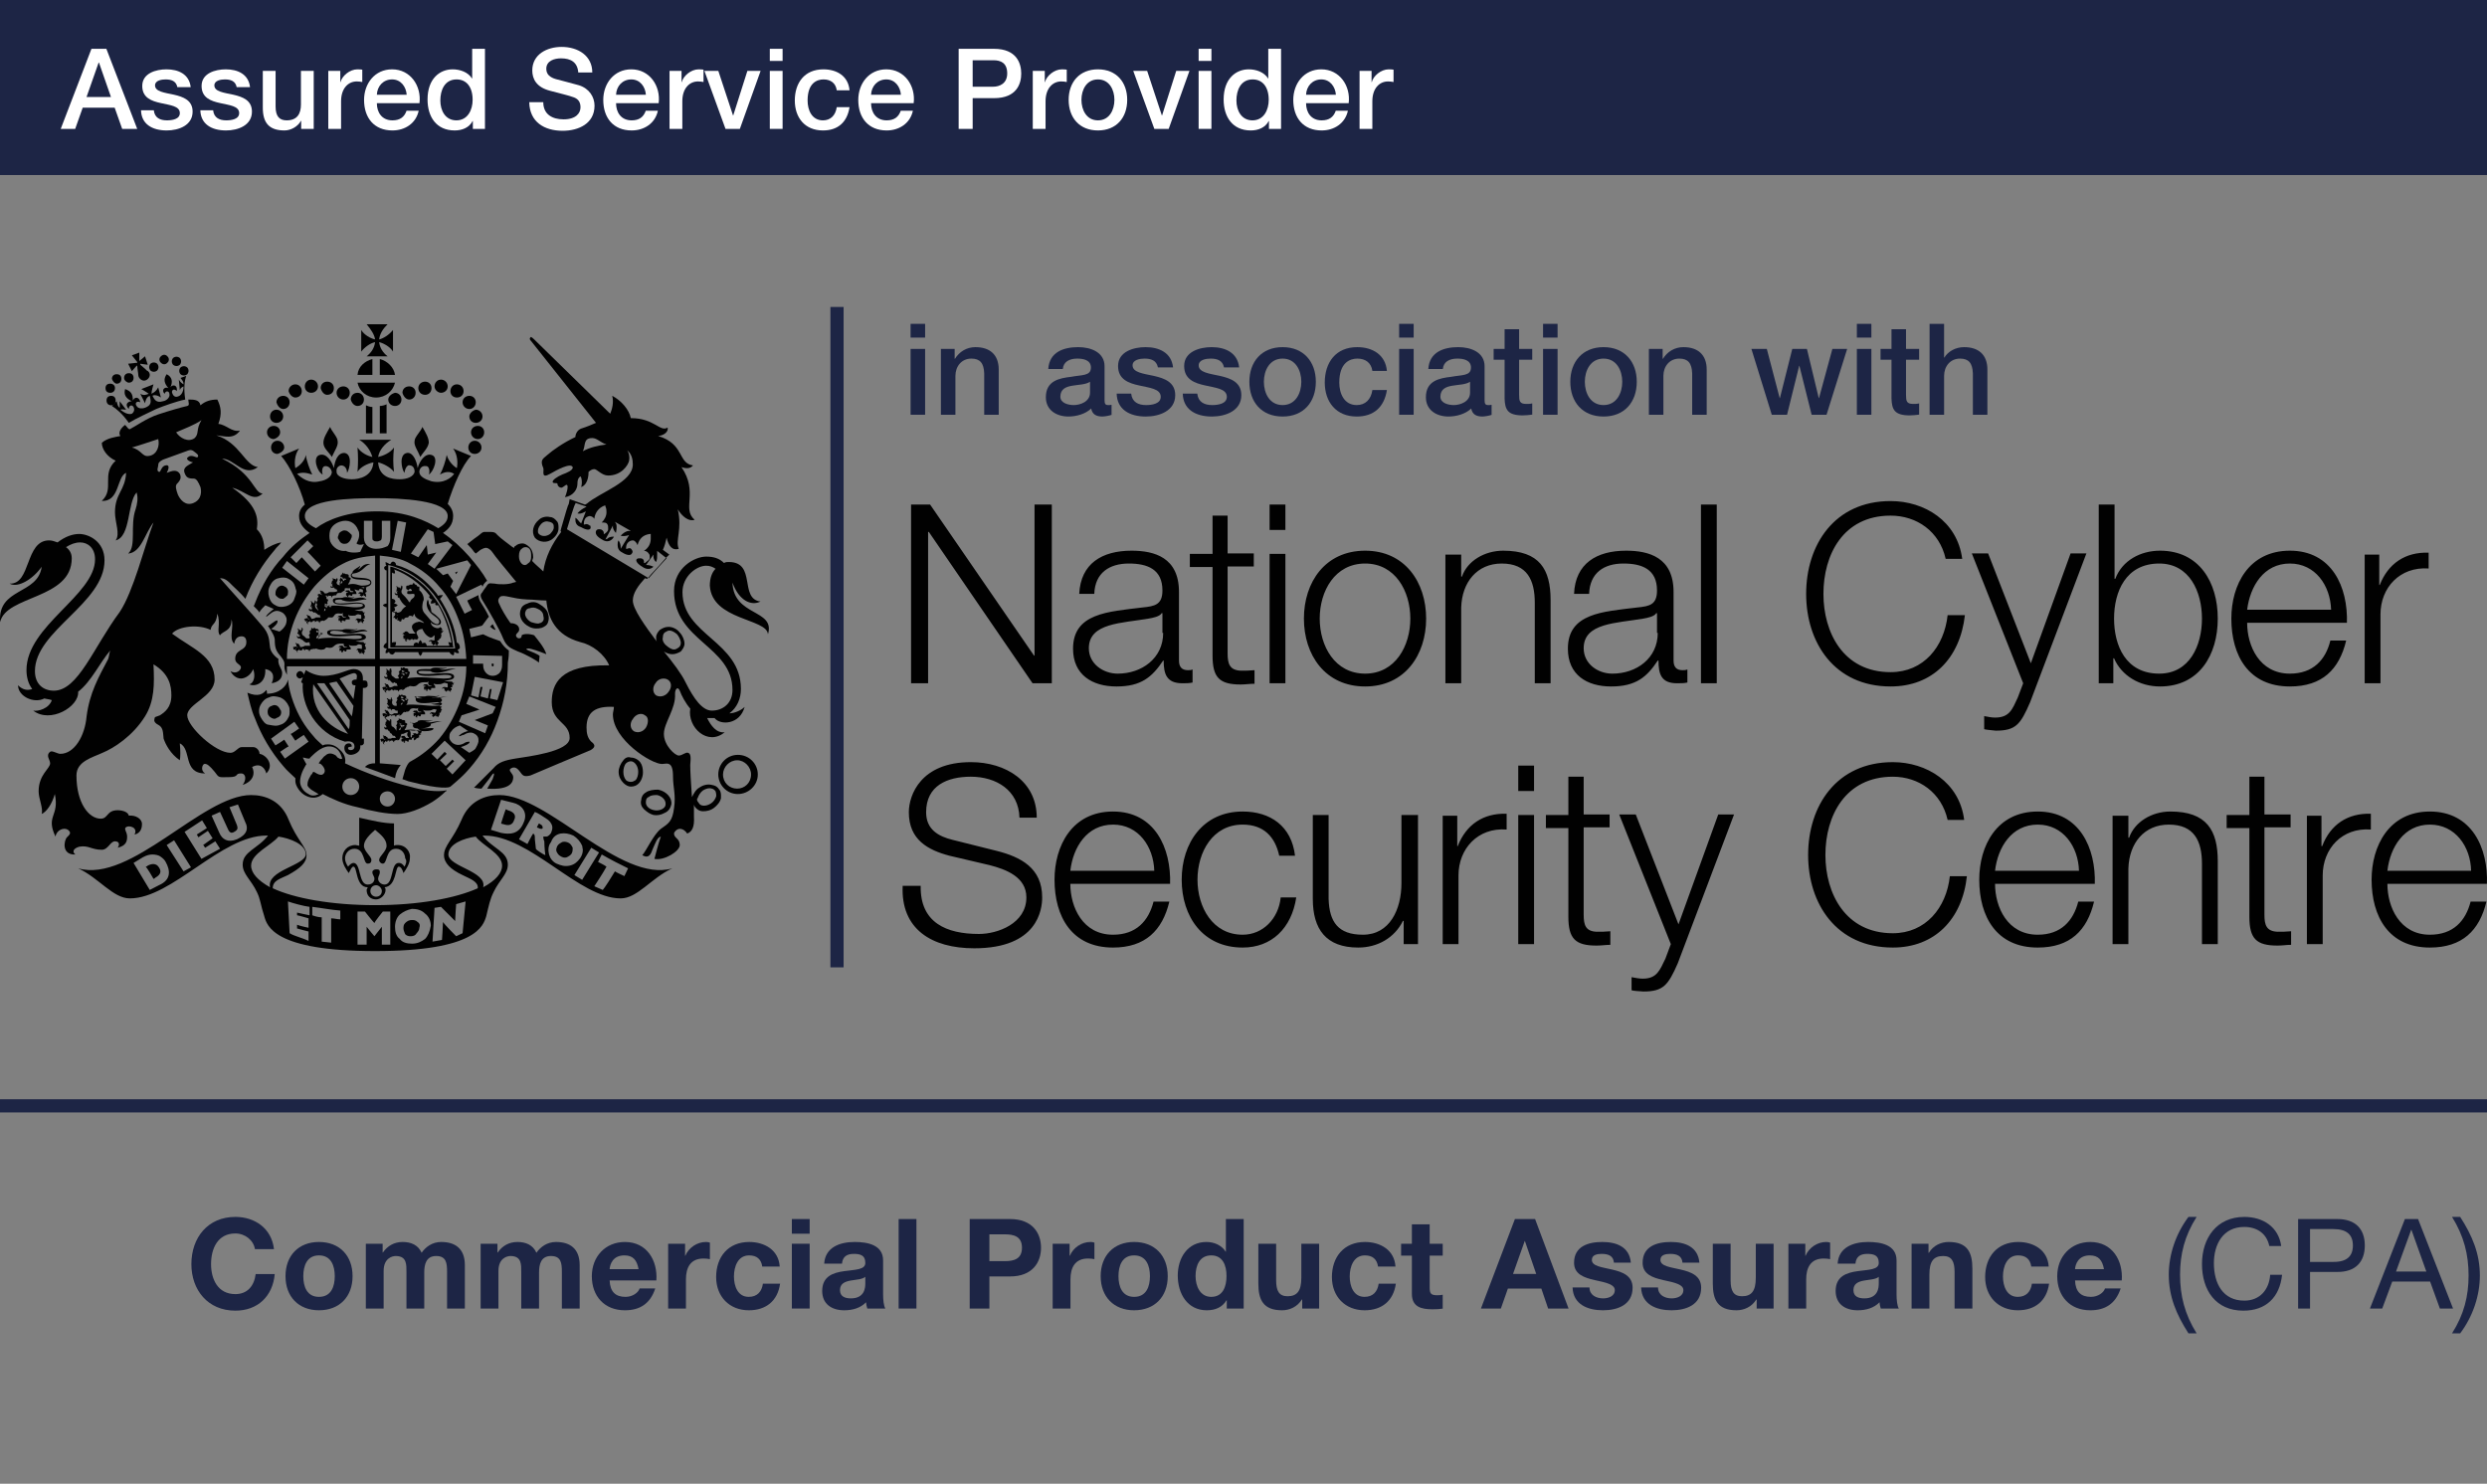 <?xml version="1.0" encoding="UTF-8"?><svg id="Commercial_Product_Assurance_CPA_" xmlns="http://www.w3.org/2000/svg" width="378.738mm" height="225.988mm" viewBox="0 0 1073.588 640.595"><rect x="0" y="0" width="1073.588" height="640.595" fill="#808080" stroke="none"/><defs><style>.cls-1{fill:#010101;}.cls-2{fill:#fff;}.cls-3{fill:#1d2545;}</style></defs><rect class="cls-3" x="0" width="1073.587" height="75.575"/><path class="cls-1" d="M1030.592,375.954c1.172-10.126,7.141-19.932,18.334-19.932,10.979,0,17.587,9.487,17.801,19.932h-36.134ZM1073.548,381.817c.64-15.669-6.502-31.444-24.622-31.444-17.694,0-25.155,14.922-25.155,29.419,0,15.989,7.461,29.312,25.155,29.312,13.963,0,21.425-7.355,24.409-19.826h-6.822c-2.132,8.314-7.461,14.283-17.587,14.283-13.004,0-18.334-11.938-18.334-21.958h42.956v.213ZM995.844,407.612h6.822v-29.632c0-11.512,8.314-20.785,20.785-19.826v-6.822c-10.02-.32-17.481,4.69-20.998,13.964h-.32v-13.11h-6.289v55.427h0ZM977.83,335.343h-6.822v16.522h-9.806v5.65h9.806v38.266c0,9.487,2.985,12.471,12.151,12.471,2.025,0,3.837-.32,5.862-.32v-5.863c-2.025.213-3.837.213-5.862.213-4.797-.213-5.649-2.878-5.649-7.355v-37.733h11.299v-5.542h-11.299v-16.309h.32ZM911.957,407.612h6.822v-32.617c.32-10.979,6.822-18.973,17.481-18.973,10.979,0,14.283,7.142,14.283,16.948v34.642h6.822v-35.815c0-13.324-4.797-21.424-20.465-21.424-7.994,0-15.456,4.477-17.801,11.298h-.32v-9.486h-6.822v55.427h0ZM861.22,375.954c1.173-10.126,7.142-19.932,18.44-19.932,10.979,0,17.481,9.487,17.801,19.932h-36.241ZM904.283,381.817c.533-15.669-6.609-31.444-24.622-31.444-17.801,0-25.262,14.922-25.262,29.419,0,15.989,7.461,29.312,25.262,29.312,13.963,0,21.318-7.355,24.303-19.826h-6.822c-2.132,8.314-7.461,14.283-17.481,14.283-13.111,0-18.44-11.938-18.44-21.958h43.063v.213ZM847.896,353.996c-2.025-16.308-16.308-24.942-30.805-24.942-24.409,0-36.56,18.973-36.56,40.078,0,20.998,12.151,39.971,36.56,39.971,18.014,0,29.952-12.151,31.977-30.804h-7.355c-1.492,13.643-10.446,24.622-24.622,24.622-20.465,0-29.099-17.161-29.099-33.789,0-16.948,8.634-33.789,29.099-33.789,11.192,0,20.998,6.822,23.663,18.653h7.142ZM721.267,407.612l-2.345,6.289c-2.452,5.009-3.624,8.634-9.806,8.634-1.492,0-2.985-.32-4.797-.639v5.649c1.173.32,2.452.32,5.116.533,8.527,0,10.659-2.665,14.816-12.151l24.303-64.274h-6.822l-17.161,47.433-18.44-47.433h-7.142l22.277,55.96h0ZM683.854,335.343h-6.822v16.522h-9.7v5.65h9.7v38.266c0,9.487,2.985,12.471,12.151,12.471,2.132,0,3.944-.32,5.969-.32v-5.863c-2.025.213-3.837.213-5.969.213-4.69-.213-5.543-2.878-5.543-7.355v-37.733h11.192v-5.542h-11.192v-16.309h.213ZM655.394,341.526h6.822v-10.979h-6.822v10.979h0ZM655.394,407.612h6.822v-55.747h-6.822v55.747h0ZM622.778,407.612h6.822v-29.632c0-11.512,8.314-20.785,20.785-19.826v-6.822c-10.126-.32-17.481,4.69-21.105,13.964h-.213v-13.11h-6.289v55.427h0ZM611.799,351.865h-6.822v29.419c0,11.299-5.01,22.277-16.628,22.277-10.659,0-14.496-5.436-14.816-15.456v-36.241h-6.822v36.241c0,13.004,5.649,20.998,19.613,20.998,8.314,0,15.669-4.157,19.293-11.512h.32v10.02h6.182v-55.747h-.32ZM559.037,369.452c-1.492-12.791-10.659-19.08-22.597-19.08-17.161,0-26.328,13.643-26.328,29.419,0,15.989,9.167,29.312,26.328,29.312,12.471,0,21.105-8.314,23.13-21.638h-6.715c-.959,9.273-7.781,16.095-16.415,16.095-13.004,0-19.506-11.938-19.506-23.77s6.502-23.769,19.506-23.769c8.954,0,13.963,5.116,15.775,13.43h6.822ZM462.039,375.954c1.173-10.126,7.142-19.932,18.44-19.932,10.979,0,17.481,9.487,17.801,19.932h-36.241ZM505.102,381.817c.533-15.669-6.609-31.444-24.622-31.444-17.801,0-25.262,14.922-25.262,29.419,0,15.989,7.461,29.312,25.262,29.312,13.857,0,21.318-7.355,24.303-19.826h-6.822c-2.132,8.314-7.461,14.283-17.481,14.283-13.111,0-18.44-11.938-18.44-21.958h43.063v.213ZM389.664,382.456c-.853,18.653,12.471,26.968,30.911,26.968,27.287,0,29.312-16.628,29.312-21.958,0-12.684-9.167-17.481-19.826-20.146l-18.76-4.69c-6.182-1.492-11.512-4.477-11.512-11.938,0-11.512,9.167-15.349,19.293-15.349,10.979,0,20.679,5.863,20.998,17.694h7.461c0-15.669-13.324-23.983-28.46-23.983-21.638,0-26.754,14.283-26.754,21.638,0,11.938,8.314,16.308,17.481,18.76l17.268,4.05c7.142,1.812,15.989,5.116,15.989,13.963,0,11.299-12.471,15.776-20.465,15.776-13.963,0-25.475-4.797-25.155-20.785h-7.781Z"/><path class="cls-1" d="M1020.786,294.999h6.822v-29.739c0-11.512,8.314-20.678,20.785-19.826v-6.822c-10.126-.32-17.481,4.69-21.105,13.964h-.213v-13.111h-6.289v55.534h0ZM970.049,263.235c1.279-10.126,7.142-19.932,18.44-19.932,10.979,0,17.481,9.486,17.801,19.932h-36.241ZM1013.111,269.097c.533-15.668-6.502-31.337-24.622-31.337-17.801,0-25.262,14.816-25.262,29.312,0,15.989,7.461,29.312,25.262,29.312,13.963,0,21.318-7.355,24.303-19.826h-6.822c-2.025,8.314-7.461,14.283-17.481,14.283-13.111,0-18.44-11.939-18.44-21.958h43.062v.213ZM905.988,294.999h6.289v-10.766h.32c3.198,7.462,10.979,12.151,19.826,12.151,16.948,0,24.942-13.643,24.942-29.312s-7.994-29.312-24.942-29.312c-8.314,0-16.308,4.157-19.293,12.151h-.32v-32.084h-6.822v77.171h0ZM950.543,267.072c0,11.618-5.33,23.77-18.44,23.77-14.496,0-19.506-12.151-19.506-23.77,0-11.512,5.01-23.769,19.506-23.769,13.111,0,18.44,12.258,18.44,23.769M873.371,294.999l-2.345,6.182c-2.345,5.01-3.518,8.634-9.806,8.634-1.492,0-2.985-.32-4.69-.64v5.65c1.173.32,2.345.32,5.01.639,8.634,0,10.659-2.665,14.816-12.258l24.303-64.274h-6.822l-17.161,47.433-18.44-47.433h-7.035l22.171,56.067h0ZM847.044,241.277c-2.132-16.308-16.308-24.942-30.911-24.942-24.303,0-36.454,18.973-36.454,40.078,0,20.998,12.151,39.971,36.454,39.971,18.12,0,29.952-12.151,32.084-30.805h-7.461c-1.492,13.644-10.339,24.623-24.622,24.623-20.465,0-28.993-17.161-28.993-33.789,0-16.948,8.527-33.789,28.993-33.789,11.299,0,21.105,6.822,23.77,18.653h7.142ZM734.271,294.999h6.822v-77.171h-6.822v77.171h0ZM685.986,256.413c.32-9.167,6.502-13.11,14.816-13.11,7.994,0,14.496,2.451,14.496,11.618,0,6.182-3.198,6.822-8.527,7.355-14.923,1.812-29.952,2.451-29.952,17.801,0,11.298,8.207,16.308,18.653,16.308,10.659,0,15.456-4.05,20.146-11.192h.32c0,5.863,1.172,9.806,7.994,9.806,1.812,0,2.985,0,4.477-.32v-5.649c-.64.32-1.492.32-2.132.32-2.665,0-3.837-1.492-3.837-4.157v-29.632c0-14.922-10.659-17.801-20.465-17.801-12.791,0-21.958,5.543-22.491,18.653h6.502ZM715.618,273.255c0,10.979-9.167,17.588-19.613,17.588-6.182,0-12.365-4.157-12.365-10.979,0-10.979,14.177-10.766,25.795-12.791,1.705-.32,4.69-.853,5.543-2.345h.32v8.527h.32ZM623.95,294.999h6.822v-32.723c.32-10.872,6.822-18.973,17.481-18.973,10.979,0,14.283,7.141,14.283,16.948v34.749h6.822v-35.921c0-13.324-4.797-21.318-20.465-21.318-7.994,0-15.456,4.37-17.801,11.192h-.32v-9.487h-6.822v55.534h0ZM589.308,243.303c13.004,0,19.506,11.938,19.506,23.769s-6.502,23.77-19.506,23.77c-13.111,0-19.613-11.939-19.613-23.77s6.502-23.769,19.613-23.769M589.308,237.76c-17.268,0-26.434,13.643-26.434,29.312s9.167,29.312,26.434,29.312c17.161,0,26.328-13.643,26.328-29.312s-9.167-29.312-26.328-29.312M548.058,228.806h6.822v-10.979h-6.822v10.979h0ZM548.058,294.999h6.822v-55.853h-6.822v55.853h0ZM530.257,222.624h-6.822v16.522h-9.806v5.649h9.806v38.266c0,9.487,2.985,12.471,12.151,12.471,2.132,0,3.837-.32,5.969-.32v-5.863c-2.132.213-3.837.213-5.969.213-4.69-.213-5.649-2.878-5.649-7.355v-37.626h11.299v-5.65h-11.299v-16.308h.32ZM472.379,256.413c.32-9.167,6.609-13.11,14.923-13.11,7.994,0,14.496,2.451,14.496,11.618,0,6.182-3.304,6.822-8.634,7.355-14.816,1.812-29.952,2.451-29.952,17.801,0,11.298,8.314,16.308,18.76,16.308,10.659,0,15.349-4.05,20.146-11.192h.213c0,5.863,1.279,9.806,8.101,9.806,1.705,0,2.878,0,4.37-.32v-5.649c-.533.32-1.492.32-2.025.32-2.665,0-3.837-1.492-3.837-4.157v-29.632c0-14.922-10.659-17.801-20.465-17.801-12.791,0-21.958,5.543-22.597,18.653h6.502ZM502.117,273.255c0,10.979-9.273,17.588-19.613,17.588-6.182,0-12.471-4.157-12.471-10.979,0-10.979,14.283-10.766,25.795-12.791,1.812-.32,4.797-.853,5.649-2.345h.32v8.527h.32ZM393.289,294.999h7.355v-65.34h.32l44.768,65.34h8.314v-77.171h-7.461v65.233h-.213l-44.875-65.233h-8.207v77.171h0Z"/><path class="cls-1" d="M187.144,256.497c5.25,6.854,8.458,15.019,9.333,23.477h-28.872v-36.017c7.291,1.604,14.29,5.979,19.54,12.54M197.206,277.495c-.729-6.853-3.646-13.27-7.291-18.956.437-.438.875-.875,1.312-1.604-.875,0-1.604,0-2.041.292-.437-.292-.437-.729-.875-1.167-4.812-6.125-10.937-10.499-17.353-12.103,0-1.312-1.312-1.75-1.75-1.312-.292,0-.292.437-.729.875h-.437c-.437-.437-.729-.437-1.604-.875,0,.875,0,1.312.437,1.604h0c-.437,0-.875.437-.875.437-.437.438,0,1.604.875,1.604v14.29c-.437,0-1.312.292-1.604.729.292.437,1.167.875,1.604.875v15.311c-.875.438-1.312,1.312-1.312,1.75,0,.292.437.729,1.312.729v.438c-.437.437-.437.875-.437,1.604.437,0,.875,0,1.167-.437h.437c0,.437.437.875.875.875.292.437,1.167,0,1.604-.875h10.062c0,.437.437,1.312.875,1.604.437-.292.875-1.167.875-1.604h11.666c.437.875,1.312,1.312,1.604,1.312.437,0,.437-.437.437-1.312h.437c.437.437.729.437,1.604.437,0-.437,0-.729-.437-1.167v-.437c.437,0,.875-.438.875-.875,0-.729-.437-2.042-1.312-2.042"/><path class="cls-1" d="M185.54,257.227c-.437.437-.437.875,0,.875,0,.438.437.729,1.167.729-.437.437-.729.875-.729,1.75.729,0,1.167,0,1.896-.437,0,.729,0,1.167.437,1.167h.875c2.771,4.958,4.812,10.645,5.687,16.186-.437,0-.875-.291-1.312-.291,0,.729.437,1.167.437,1.604h-9.77c0-.437-.292-.875-.729-1.312-.437,0-.875,0-1.167.438,0-.438-.437-1.167-.875-1.604-.437.438-.875,1.167-.875,1.604-.292-.438-.729-.729-1.167-.438-.437,0-.875.438-.875,1.312h-8.02c.437-.437.437-.875.437-1.604-.875,0-1.312,0-1.75.291v-13.27c.437,0,1.312-.437,1.312-.875s0-.729-.437-1.167c.437,0,1.167-.438,1.604-.875-.437-.437-1.167-.729-1.604-.729.437-.437.875-.875.437-1.312,0-.437-.875-.729-1.312-.729v-11.374c.437.438.875.438,1.312.438,0-.438,0-1.312-.437-1.75,5.687,2.042,11.374,6.125,15.457,11.374M195.602,279.245c-.729-8.166-3.937-15.894-8.895-22.31-2.479-3.354-5.25-5.687-8.166-7.728-3.208-2.042-6.416-3.646-9.624-4.521h-.437v34.851h27.56l-.437-.292h0Z"/><path class="cls-1" d="M190.352,273.559h0l1.312-1.312c-.437.437-1.312,0-1.312,0,.437-.292.875,0,.437-.729-.437-.875-.875-.875-1.167-.437-.437.437-3.646,0-3.646-2.479h0c.292.437.729.875,1.167.875,1.604.729,3.208.437,3.208-.875,0-1.167-1.167-2.042-2.479-3.208-.729-.437-1.167-.875-1.604-1.167-.292-.875,0-2.041-1.167-3.646,0-.437,0-.875-.437-1.75-.729,1.312-.729,3.354.875,5.395,1.167,1.604,4.375,2.771,4.083,4.375,0,.437-.437.875-.875.875-.875,0-1.167-.438-2.041-.875l-.437-.437h0c-1.167-1.167-2.333-2.771-3.208-3.646-1.167-1.604-.729-3.646-.437-4.812.875-1.167-.292-4.083-1.604-4.812v-1.604h-.729c-.437-.437-.437-.875-.875-.875s-.437-.438-.875-.875c-.292.437-.292.875-.729.875h-.875q-.292.437-1.167.437c-.437,0-.437.437-.437.729,0,.437,0,.875.437.875h0l.437.438.437-.438h0c.292-.437.729-.437,1.167.438q0,.291-.437.291h-1.167c-.437,0-.437.437-.437.875s.437.437,1.167.437c.875,0,2.041-.437,2.041.437,0,1.604-1.604,1.167-2.041,3.208-.292-.437-.729-.437-.729-.875-.437-.437-.875-1.167-1.312-1.604l-1.167-1.167c-.437-.437-.437-.875-.437-1.312,0-.291.437-.729.437-1.604v-.292c0-.437-.437-.437-.729-.437l.292.437-.292.292v.437h0v.437h0c0-.437-.437-.875-.875-.875h-.437c0-.292-.437-.729-.729-.292h.292v.292c0,.437.437.437.875.437h0c-.875-.437-.875,0-.875.437v.438c-.292,0-.292.291,0,.729v-.437h.437c-.437.437-.437.875,0,.875-.437.437-1.167.437-1.167-.438-.437.875.437,1.604,1.167,1.312v.729h0q0,.437.437.437v-.437c0,.437.437.437.437.875.437.729,1.167,2.333,2.771,3.208-.729.438-1.604,1.167-2.041,2.042-.292.437-1.167.729-1.604.729s-.437-.292-.437-.292c-.292,0-.292-.437-.292,0h-.437c-.437,0-.875,0-.875.292h.875v.437q0,.437,1.167.437h0s-.437.438-.437,0c-.292,0-.292-.437-.729,0v.438h0c-.437,0-.875.729-.437,1.167,0,0,0-.438.437-.438v.438c.437.437.437.875,1.167-.438h0c0,.438-.437,1.312,0,1.312h.437c0,.292.875.729,1.167.292l-.292-.292h.292c.437-.437,0-.875,0-.875h0s.437.437.875.437.437-.437.437-.437c.292-.438,1.167-.438,1.604-.438,0-.291.437-.729.729-.729q.875,0,1.312.437c0-.437.292-.875.729-1.312,0,2.479,3.354,2.479,4.083,4.083-1.167-.437-2.041-.875-2.771-.437-.875,0-2.479.875-2.479,2.042,0,.875.729,2.041,1.604,2.916h-2.479c-.729,0-.729-1.312-2.041-.875,0,0-.292,0-.292.438-.437,0-.875.437-.875.729l.437-.291v.291s0,.438.437.438h.292c0,.437-1.167-.438-.729.875v.437c0,.292.437.292.729.292,0,0-.292,0-.292-.292h.292v.729c0,.438.437.875.875.438,0,0-.437,0-.437-.438h.437v-.437h.437c0,.437.437.437.729.437,0,0,.437,0,.437-.437,0,0,.437,0,.437.437,0-.437,0-.729.729,0l.437-.437s.875.437,1.312,0q.292-.292.292-.729l-.729-1.604c-.437-1.312,1.604-2.042,2.479-2.042.292.729,1.167,2.771,3.208,3.646,1.167.437,1.604-.875,2.041-.875v2.041c0,.438-.875,0-1.312,0h-.292c-.437,0-.875.438-.875.875,0,0,.437-.437.875-.437h0c0,.437.729.729.729.437h0c-.437.291-.729.729-.437.729h.437c0,.437.437.875.437.875v-.437h.437c.292,0,0-.875.292-.875h0v.875h.437c0,.437.437.437.875.437,0,0-.437,0-.437-.437l.437-.437c.437-.729-.437-.729-.437-1.167s.875,0,.875-.875h0c.292-.292.729-.292.729-.729.437-1.312,0-1.312,0-1.604"/><path class="cls-1" d="M153.897,293.39h-.437c-.875,0-1.604.437-1.604,1.167,0,.875.437,1.312,1.167,1.312h.437l-.875,5.979-5.979-8.895c2.771-1.167,5.25-2.333,6.416-2.333.875.291,1.312.729.875,2.77M142.085,294.994c1.167-.438,2.041-.438,3.208-.729l7.291,10.499c-.292,1.604-.292,2.771-.729,4.521l-9.77-14.29h0ZM150.543,314.826l-13.707-19.831h3.208l10.937,15.894c0,1.604,0,3.208-.437,3.937M135.232,295.432l15.02,21.436c-8.166-2.771-16.332-10.062-15.02-21.436M157.542,293.827h-.875v-.875c0-2.333-1.167-4.083-4.083-4.083-2.333,0-6.854,2.916-12.978,2.916-2.771,0-5.687-1.167-7.583-2.479l-.875,2.042h0c0-.729-.875-1.604-1.604-1.604-.875,0-1.604.875-1.604,1.604,0,.875.729,1.604,1.604,1.604.437,0,.729-.437,1.167-.437l-.729,2.041c.292,0,.292.438.729.438-.729,9.332,5.687,21.581,18.228,25.227,2.041-.437,4.083,0,4.083,2.042,0,1.167-.729,1.604-1.604,1.604s-1.167-.437-1.167-.875c0-.729,1.604-.437,1.604-.729,0-.875-.437-1.312-1.312-1.312-.729,0-1.896.437-1.896,2.041s1.167,2.917,2.771,2.917c1.167,0,4.52-.875,4.083-4.083.729,0,1.167,0,1.604-.875v-2.042h-.875l.437-21.873h.437c.875,0,1.604-.437,1.604-1.167,0-1.604-.437-2.042-1.167-2.042"/><path class="cls-1" d="M148.939,250.373c-.292,0-.292-.437-.292-.729l.729.292q0,.437-.437.437M148.647,250.81h0q-.437,0,0,0h-.875v.729l-.437.437c-.437,0-.437-.437,0-.729,0,0,0-.438.437-.438h.437s0-.437-.437-.437c0,0,.437,0,0-.437h-.437v-.292h.437l.875.292v.875h0M148.21,249.644c0,.292-.437.292-.875,0-.437-.437,0-.437-.437-.875.437.437.875.437,1.312.875M155.938,253.581c2.771,0,4.375-.729,4.375-2.042,0-3.208-8.458-1.167-8.458-3.208,0-.437.437-.729.729-.729h0c4.083-.438,4.52-3.354,7.291-4.083-3.646-.437-3.937,2.333-5.541,2.333.729-.291,1.167-1.167,1.167-1.604-.875.875-2.479,1.312-3.208,2.479,0,0-.437.437,0,.437-.437.438-.875.729-.875,1.167,0,3.208,8.458.875,8.458,3.208,0,.875-1.604,1.312-3.646,1.312-1.604,0-2.771-1.312-5.979-.437,0-.438,1.167-1.604.729-2.042.437,0,.437-.437.437-.729,0,0-.437-.437-.875-.437v-.875s-.292-.437-.729-.437-.875,0-.875-.291h-.729l-.437-.438v.729c-.437,0-.875.875-.875.875q0,.437.437.437c-.437.437-.437.729-.729,1.167,0,0,0,.437.292.437-.292.729-.292,1.604-.292,2.042h0s-.437-.437-.875-.437q-.437-.438-.437-.875c0-.291.437-.729.437-1.167v-.437c0-.292-.437-.292-.729-.292,0,0,.292,0,.292.292,0,0-.292,0-.292.437v.437h0c0-.437,0-.875-.437-.875h-.437c0-.292-.437-.292-.875,0h.437v.437q0,.437.437.437h0c-.437-.437-.875,0-.875.438v.291c-.292,0-.292.437,0,.875v-.438h.437c-.437.438-.437.875,0,.875h0c0,.729-1.167.437-.729,0-.875.729.292,1.167,1.167.729h0s0,.437.437.437h0s0,.437.437.437v-.437s.292.437.729,1.167c-.729.437-1.604.437-2.041.437h-1.604c-.437.438-1.604.875-2.041.438,0,0,0-.438-.437-.438l-.292-.437h-.437c0-.291-.875-.291-.875,0,0,0,.437,0,.437.437v.438s0,.437.875.875h-.437q-.437-.437-.875-.437h-.437c-.292,0-.729.437-.292.729,0,0,0-.292.292-.292v.292c0,.437.437.875,1.312,0h0c0,.437-.875.875-.437.875h0c0,.438.437.729.875.729,0,0-.437-.291-.437-.729h.437c.292,0,.292-.437.292-.875h0s0,.437.437.437.875-.437.437-.729h0l.437.292s.292,0,.292-.292v.729s.875-.437.875-.729v.292h.875v.437-.437s0,.437.292.875c0-1.167.875-.875,1.75-1.167h0s0,.292-.437.292c.437,0,.729-.292.729-.729l.437-.437c.437,0,.875,0,.875-.438v.438c.729,0,1.604-.875,1.604-.875,1.604-.291-.875-1.604,2.333-1.167.437,0,.875,0,.875-.437-.437.437-.437,1.604.437,1.604.437,0,.729,0,.729.437h-.729c-.875.438-.875-1.167-1.604-.729h-.437c-.437,0-.875.291-.875.729l.437-.437h0s0,.437.437.437h.437c0,.438-.875,0-.875.875v.437q0,.292.875.292s-.437,0-.437-.292h0v.292c0,.437.437.875.729.437,0,0-.292,0-.292-.437h.292v-.292h.437s.437.292.875.292,0-.729.437-.729h1.604s0-.875-.437-1.312c-.437,0,0-.291-.437-.729.437,0,.875.438,1.604.438,1.312,0,0,0,.437-.438.437-.437,1.167,0,1.167,0,0,0,.437,0,.437.438v.729c0,.438-.729,0-.729,0h-.437c-.437,0-.875.438-.875.875l.437-.437h0c0,.437.437.437.875.437h0c-.437,0-.875.437-.437.729h.437q0,.437.292.437v-.437h.437c.437,0,0-.292.437-.729h0v.729h.437c0,.437.437.437.729.437,0,0-.292,0-.292-.437v-.292c0-.875-.437-.875-.437-.875,0-.438.729,0,.729-.875,0,0,0-.291-.292-.291h.292c-.292,0-.292-.438-.292-.875h0s.292-.437.292-.729c0,.292-.729.292-.729,0,0,0,0-.437-.437-.437.437,1.604,0,1.167-1.167.729,0,0-.437,0,0,0"/><path class="cls-1" d="M142.523,268.163h0M140.044,262.913q.437,0,0,0,.437-.291.875-.291,0-.437-.437-.437s.437,0,0-.438h-.437v-.437h.437l.729.437v.875s0-.437-.292-.437v.437h-.437v.729c0,.437-.437.437-.875.437.437,0,.437-.437.437-.875M141.211,260.872c0,.437-.292.437-.729.437-.437-.437,0-.437-.437-.729.437,0,.875.292,1.167.292M142.085,261.31s.875.437,1.167.437c-.292,0-.292.438-.729.438-.437-.438-.875-.875-.437-.875M137.565,263.789l-1.167-1.167q-.437-.437-.437-1.312c0-.437.437-.729.437-1.167v-.437c0-.438-.437-.438-.729-.438l.292.438-.292.437v.437h0v.292h0c0-.292-.437-.729-.437-.729h-.437c0-.437-.437-.875-.875-.437h.437v.437c0,.437.437.437.875.437h0c-.875-.437-.875,0-.875.292v.437c-.437,0-.437.437,0,.875v-.438h.437c-.437.438-.437.875,0,.875h0c0,.729-1.167.729-1.167,0-.875.729.292,1.604,1.167,1.167h0s0,.437.437.437h0q0,.292.437.292v-.292s.292.292,1.167.729c.437.437.729.875,1.167.437,0,.438.437,1.167.437,1.167h-2.041c-.437.438-2.041.875-2.041.438,0,0,0-.438-.437-.729l-.292-.437h-.437c-.437-.438-.875-.438-.875,0,0,0,.437,0,.437.437v.291s0,.438.875.875h-.437c-.437-.437-.437-.875-.875-.437h-.292c-.437,0-.875.437-.875.875,0,0,0-.437.437-.437v.437c0,.292.437.729,1.167,0h0c0,.292-.729.729-.437.729h0c0,.437.437.875.875.875,0,0-.437-.438-.437-.875h.437c.437,0,.437-.729.437-.729h0s0,.729.729.729c.437,0,.875-.437.875-.729h0l.437.292s.292,0,.292-.292v.729s.875-.437.875-.729v.292h.729v.437-.437s0,.437.437.875c0-1.167.875-.875,1.604-1.167h0s0,.292-.292.292c.729,0,2.333-1.167,2.333-1.604h.875c2.479.438.729-2.333,4.812-1.604.437,0,.875-.437.875-.437-.437.437-.437,1.75.437,1.75.292,0,.729,0,.729.291h-.729c-.875.438-.875-1.167-1.75-.729h-.292c-.437,0-.875.437-.875.729l.437-.291h0s0,.291.437.291h.292c0,.438-1.167,0-.729.875v.437q0,.292.729.292s-.292,0-.292-.292h.292v.292c0,.437.437.875.875.437,0,0-.437,0-.437-.437h.437v-.292h.437c0,.292.437.292.729.292.437,0,0-.729.437-.729h1.604c0-.437,0-1.167-.437-1.167-.292,0,0-.437-.292-.875.292.438,1.167.438,1.604.438,1.167,0,1.604,0,2.041-.438.729-.437,1.167,0,1.604,0,0,0,.437,0,.437.438v1.167c0,.437-.875,0-1.312,0h-.292c-.437,0-.875.437-.875.875l.437-.437h0c0,.437.437.729.729.437h0c-.292.292-.729.729-.292.729h.292q0,.437.437.437v-.437h.437c.437,0,0-.437.437-.729h0v.729h.292c0,.437.437.437.875.437,0,0-.437,0-.437-.437,0,0,0-.437.437-.437.437-.729-.437-.729-.437-.729,0-.437.875,0,.875-.875,0,0,0-.291-.437-.291h0s.437,0,.437-.437c-.437,0-.437-.438-.437-.875h0s.437-.437.437-.729c0,.292-.875.292-.875,0,0,0,0-.437-.437-.437-.729,0-1.604,0-3.208-.437,2.041,0,4.52-.438,4.52-1.604,0-.875-.875-1.604-3.646-1.604-2.916,0-9.333,1.167-9.333-.437,0-.875,1.167-.875,2.771-.875,0,0,.437.437.875.437,3.646,1.312,8.02-.729,10.062-.437-2.333-1.896-4.812,0-7.728-.291,1.75,0,2.041-.438,2.479-.875-1.167.875-3.646-.437-5.25.437h-.437c-2.041,0-3.646,0-3.646,1.167,0,2.917,7.728,1.312,10.207,1.312,2.333,0,2.771.292,2.771.729,0,.875-2.333.875-3.646.875-2.041,0-8.02-1.312-12.103-.438.292-.875.729-1.167.292-2.041.437,0,.437-.438.437-.875-.437,0-.437-.291-.729-.291v-.875s-.437-.437-.875-.437c-.437-.292-.729-.292-.729-.292h-.875s-.437-.437-.875-.437v1.167c-.292,0-.729.875-.729.875,0,.291.437.291.437.291-.437.437-.437,1.312-.875,1.312,0,.437.437.437.437.437v1.167l-.437-.437,1.167,2.479h0Z"/><path class="cls-1" d="M138.877,273.85c-.437,0-.437-.291-.437-.729,0,0,.875.437,1.167.437-.729,0-.292.291-.729.291M138.44,274.288h0c-.437-.438-.437,0,0,0h-.875v.875s-.292.437-.729.437-.437-.437,0-.875c0,0,0-.437.437-.437,0,0,.292,0,.292-.438q0-.291-.292-.291.292,0,.292-.437h-.292v-.438h.292l.875.438v1.167h0M137.565,272.683c0,.438-.292.438-.729.438-.437-.438,0-.438-.437-.875.875,0,1.167.437,1.167.437M139.315,280.412h.292c0-.438,0,0-.292,0,1.167,0,1.167-.875,1.604-.875,4.375.875,2.041-2.042,7.291-1.604q.437,0,.437-.438c-.437.438-.437,1.312.292,1.75.437,0,.875,0,.875.292h-.875c-.729.437-.729-1.167-1.604-.729h-.437c-.292,0-.729.437-.729.729l.437-.292h0s0,.292.292.292h.437c0,.437-1.167,0-.729.875v.437q0,.437.729.437s-.437,0-.437-.437h.437v.437c0,.292.437.729.875.292,0,0-.437,0-.437-.292h.437v-.437h.437c0,.437.292.437.729.437.437-.437,0-.875.437-.875h1.604c0-.438,0-1.167-.437-1.167s0-.437-.437-.875c.437.437,1.312.437,1.75.437,1.167,0,1.604,0,2.041-.437.729-.437,1.167,0,1.604,0,0,0,.292,0,.292.437v1.167c0,.438-.729,0-1.167,0h-.437c-.292,0-.729.438-.729.875l.437-.437h0c0,.437.292.875.729.437h0c-.437,0-.729.729-.437.729h.437q0,.437.437.875v-.437h.437c.292,0,0-.437.292-.729h0v.729h.437c0,.437.437.437.875.437,0,0-.437,0-.437-.437,0,0,0-.437.437-.437,0-.729-.437-.729-.437-.729,0-.437.875,0,.875-.875,0,0,0-.437-.437-.437h0s.437,0,.437-.292c-.437,0-.437-.437-.437-.875h0s.437-.437.437-.875c0,.438-.875.438-.875,0,0,0,0-.291-.437-.291-.729,0-1.604,0-3.208-.437,1.604,0,4.52-.438,4.52-1.604,0-.875-.875-1.604-3.646-1.604-2.916,0-11.811,1.167-11.811-.437,0-1.167,2.771-.875,5.25-.438,0,0,.437.438.875.438,3.646,1.167,7.291-1.167,10.062-.438-2.041-2.041-4.812.438-7.728-.437,1.604,0,3.354-.292,3.354-.729-1.312.729-4.958-.437-6.562.437h-.437c-2.771,0-6.124-.437-6.124,1.167,0,2.77,10.207,1.167,12.249,1.167,2.479,0,2.771.437,2.771.875,0,.729-2.333.729-3.646.729-2.041,0-11.374-1.167-15.311,0,.292-.729,1.167-1.604.729-2.042.437,0,.437-.291.437-.729-.437,0-.437-.438-.875-.438v-.729s-.292-.437-.729-.437-.875,0-.875-.437h-.292s-.437,0-.437.437c0,0-.437-.437-.875-.437v.875c-.437,0-.729.729-.729.729,0,.438.292.438.292.438-.292.437-.292,1.167-.729,1.167l.437.437v.875h-1.312c-.292,0-.729-.875-1.604-1.312q-.437-.438-.437-1.167c0-.438.437-.875.437-1.167v-.437c0-.437-.437-.437-.729-.437l.292.437-.292.437v.292h0v.437h0c0-.437-.437-.729-.437-.729h-.437c0-.437-.437-.875-.875-.437h.437v.437c0,.292.437.292.875.292h0c-.875-.292-.875,0-.875.437v.438c-.437,0-.437.437,0,.729v-.291h.437c-.437.291-.437.729.437.729h0c0,.875-1.312.875-1.312,0-.292.875.437,1.604,1.312,1.312h0s0,.292.437.292h0s0,.437.292.437v-.437s.875,1.312,2.041,1.604q.437,0,.875-.291l.437.291c0,.438.292,1.312.292,1.312h-2.333c-.437.437-2.041.729-2.041.437,0,0,0-.437-.437-.875,0-.437-.437-.437-.437-.437h-.437c-.292-.438-.729-.438-.729,0,0,0,.437,0,.437.437v.437s0,.437.729.729h-.437c-.292-.292-.292-.729-.729-.292h-.437c-.437,0-.729.292-.729.729,0,0,0-.437.292-.437v.437c0,.438.437.875,1.312,0h0c0,.438-.875.875-.437.875h.437c0,.437.292.729.729.729,0,0-.437-.292-.437-.729h.437c.437,0,.437-.875.437-.875h0c0,.438,0,.875.875.875.292,0,.729-.437.729-.875h0l.437.438s.437,0,.437-.438q0,.438-.437.875c.437,0,.875-.437.875-.875v.438h.729v.437s0-.437.437-.437c0,0,0,.437.437.875,0-1.312,1.604-.875,2.333-1.312h0s0,.438-.292.438q.292,0,.729-.438c2.041.875,2.916.438,2.916.438"/><path class="cls-1" d="M173.291,292.223c0-.437.437-.437,0,0q.437-.437.875-.437,0-.437-.437-.437s.437,0,0-.438h-.437v-.291h.437l.875.291v.875s0-.437-.437-.437v.437h-.437v.729s-.437.437-.729.437c.292-.437.292-.729.292-.729M174.603,289.744c0,.437-.437.437-.875.437-.437-.437,0-.437-.437-.875.437,0,.875.437,1.312.437M174.895,290.182s.875.438,1.312.438c-.437,0-.437.291-.875.291,0,0-.437-.291-.437-.729M195.602,295.432h0q.437-.437.437-.875c0,.438-.729.438-.729,0,0,0,0-.291-.437-.291-.875,0-1.604,0-3.208-.438h0c1.896,0,4.375-.437,4.375-1.604,0-.875-.729-1.604-3.646-1.604-2.771,0-11.811,1.167-11.811-.438,0-.875,2.916-.437,5.395-.437,0,0,.292.437.729.437,3.646,1.167,7.728-1.604,10.207-1.312-2.916-.729-4.958.875-7.291,0,1.604,0,3.208-.292,3.208-.729-1.167.729-4.958-.437-6.562.437l-.292.292c-2.916,0-6.124-.292-6.124,1.312,0,2.771,10.062,1.167,12.103,1.167,2.479,0,2.916.437,2.916.875,0,.729-2.479.729-3.646.729-2.041,0-11.374-1.167-15.457,0,.437-.729,1.167-1.604.875-2.042.292,0,.292-.291.292-.729-.292,0-.292-.437-.729-.437v-.875s-.437-.292-.875-.292-.729,0-.729-.437h-.437s-.437,0-.437.437c0,0-.437-.437-.729-.437v1.167c-.437,0-.875.875-.875.875,0,.438.437.438.437.438-.437.291-.437,1.167-.875,1.167,0,.437.437.437.437.437v.729h-1.167c-.437,0-.875-.729-1.75-1.167-.292-.437-.292-.875-.292-1.167,0-.438.292-.875,0-1.312v-.437c0-.292-.437-.292-.875-.292l.437.292-.437.437v.437h0v.437h0c0-.437-.437-.875-.437-.875h-.292c0-.437-.437-.729-.875-.437h.437v.437c0,.437.437.437.729.437h0c-.729-.437-.729,0-.729.437v.438c-.437,0-.437.291,0,.729v-.438h.437c-.437.438-.437.875,0,.875h0c0,.729-1.312.729-1.312,0-.437.729.437,1.604,1.312,1.167h0s0,.437.292.437h0q0,.437.437.437v-.437s.875,1.167,1.604,1.604c0,0,.437-.438.875-.438q0,.438.437.438h.292c0,.437.437,1.167.437,1.167h-1.604c-.437.437-2.041.875-2.041.437,0,0,0-.437-.437-.729,0-.437-.292-.437-.292-.437h-.437c-.437-.437-.875-.437-.875,0,0,0,.437,0,.437.437v.292s0,.437.875.875h-.437c-.437-.437-.437-.875-.875-.437h-.437c-.292,0-.729.437-.729.875,0,0,0-.437.437-.437v.437c0,.438.292.729,1.167,0h0c0,.438-.875.729-.437.729h0c0,.438.437.875.875.875,0,0-.437-.437-.437-.875h.437c.437,0,.437-.729.437-.729h0c0,.438,0,.729.729.729.437,0,.875-.291.875-.729h0l.292.438s.437,0,.437-.438v.729s.875-.291.875-.729v.438h.729v.291s0-.291.437-.291c0,0,0,.291.437.729,0-1.167.875-.729,1.604-1.167h0s0,.438-.437.438c.437.291,1.604-.438,1.604-.875,0,0,.437,0,.875-.437.875,0,.875-.437,1.167-.437,4.52.875,2.041-1.896,7.291-1.604.437,0,.437-.291.875-.291-.437.291-.437,1.604.437,1.604.437,0,.729,0,.729.292h-.729c-.875.437-.875-1.167-1.604-.729h-.437c-.437,0-.875.437-.875.729l.437-.292h0s0,.292.437.292h.437c0,.437-1.312,0-.875.875v.437q0,.438.875.438s-.437,0-.437-.438h.437v.438c0,.291.292.729.729.291,0,0-.437,0-.437-.291h.437v-.438h.437c0,.438.437.438.875.438.292-.438,0-.875.292-.875h1.604c0-.437,0-1.167-.292-1.167-.437,0,0-.437-.437-.875.437.437,1.167.437,1.604.437,1.167,0,1.604,0,2.479-.437.729-.438,1.167,0,1.604,0,0,0,.437,0,.437.437v1.167c0,.437-.875,0-1.312,0h-.292c-.437,0-.875.437-.875.875,0,0,.437-.437.875-.437h0c0,.437.292.875.729.437h0c-.437,0-.729.729-.437.729h.437q0,.438.437.438v-.438h.437c.292,0,0-.291.292-.729h0c0,.438-.292.729,0,.729h.437c0,.438.437.438.875.438,0,0-.437,0-.437-.438l.437-.291c.437-.875-.437-.875-.437-.875,0-.437.875,0,.875-.875,0,0,0-.292-.437-.292h0s.437,0,.437-.437c.292.729.292.437.292,0"/><path class="cls-1" d="M173.291,303.597q0-.437,0,0,.437-.437.875-.437,0-.437-.437-.437s.437,0,0-.437h-.437v-.438h.437l.875.438v.875s0-.437-.437-.437v.437h-.437v.729s-.437.437-.729.437c0-.437.292-.729.292-.729M174.166,301.118c0,.438-.437.438-.875.438-.292-.438,0-.438-.292-.875.729,0,1.167.437,1.167.437M174.895,301.556s.875.291,1.312.291c-.437,0-.437.438-.875.438s-.437-.438-.437-.729M183.061,301.556s.437.291.875.291c3.646.875,7.291-1.604,9.624-.729-2.771-.875-4.375.729-7.291,0,1.604,0,3.354-.437,3.354-.875-1.312.875-4.52-.292-6.124.437h-.437c-1.604,0-3.646,0-3.646,1.167,0,2.916,7.291,1.312,9.333,1.312,1.604,0,2.041.437,2.041.729,0,.875-2.479.875-4.083.875-2.041,0-7.728-.875-11.374-.437.437-.437.875-1.167.437-1.604.437,0,.437-.437.437-.875,0,0-.437-.291-.875-.291v-.875s-.437-.437-.729-.437c-.437,0-.875,0-.875-.292h-.437s-.292,0-.292.292c0,0-.437-.292-.875-.292v.729c-.437,0-.875.875-.875.875,0,.291.437.291.437.291-.437.438-.437,1.312-.729,1.312,0,0,0,.437.292.437v1.167h-.292c-.437,0-.875,0-1.312-.437q-.437-.437-.437-1.167c0-.437.437-.875,0-1.312v-.291c0-.438-.292-.438-.729-.438,0,0,.437,0,.437.438,0,0,0,.291-.437.291v.438h0v.437h0c0-.437-.437-.875-.437-.875h-.437c0-.291-.292-.729-.729,0h.437v.438c0,.437.292.437.729.437h0c-.729-.437-.729,0-.729.437v.437c-.437,0-.437.292,0,.729v-.437h.292c-.292.437-.292.875.437.875h0c0,.729-1.167.438-.729,0-.437.729.292,1.604,1.167,1.167h0s0,.437.437.437h0s0,.437.292.437v-.437s0-.437,1.312,0c0,0,0,.437.437.437h.729v1.167h-1.604c-.437.437-1.604.875-2.041,0,0,0,0-.437-.437-.729l-.292-.437h-.437c-.437-.437-.875-.437-.875,0,0,0,.437,0,.437.437v.292s0,.437.875.875h-.437q-.437-.437-.875-.437h-.437c-.292,0-.729.437-.729.875,0,0,0-.438.437-.438v.438c0,.437.292.729,1.167,0h0c0,.437-.875.729-.437.729h0c0,.437.437.875.875.875,0,0-.437-.437-.437-.875h.437c.437,0,.437-.729.437-.729h0s0,.729.292.437c.437,0,.875-.437.437-.875h0l.437.438s.437,0,.437-.438v.875s.729-.437.729-.875v.438h.875v.437-.437s0,.437.437.729c0-1.167,1.167-.729,1.604-1.167h0s0,.438-.437.438c.875.437,1.604-.875,2.041-1.312l.437-.292v.292c.729,0,.729-.292.729-.292,2.479.292.437-2.041,4.52-1.312.437,0,.729-.438.729-.438-.292.438-.292,1.75.437,1.75.437,0,.875,0,.875.292h-.875c-.729.437-.729-1.167-1.604-.729h-.437c-.437,0-.729.437-.729.729l.292-.292h0s0,.292.437.292h.437c0,.437-1.167,0-.875.875v.438q0,.437.875.437s-.437,0-.437-.437h.437v.437c0,.292.437.729.875.292,0,0-.437,0-.437-.292h.437v-.437h.292c0,.437.437.437.875.437.437-.437,0-.875.437-.875h1.604c0-.437,0-1.167-.437-1.167s0-.437-.437-.875c.437.437.875.437,1.604.437,1.312,0,1.75,0,2.479-.437.875-.437,1.167,0,1.604,0,0,0,.437,0,0,.437-.437.729,0,.729-.437.729,0,.437-.729,0-1.167,0h-.437c-.292,0-.729.437-.729.875,0,0,.437-.437.729-.437h0c0,.437.437.437.875.437h0c-.437,0-.875.438-.437.875h0q0,.292.437.292v-.292h.437c.292,0,.292-.437.729-.875h0c0,.438-.437.875,0,.875h.437c0,.292.437.292.875.292,0,0-.437,0-.437-.292l.437-.437c.292-.875,0-.875,0-.875,0-.437.729,0,.729-.729v-.437h0s.437,0,.437-.437c-.437,0-.437-.437-.437-.875h0s.437-.291.437-.729c0,.438-.875.438-.875,0,0,0,0-.437-.292-.437-.875,0-2.041,0-3.646-.437h0c1.604,0,4.812-.292,4.812-1.604,0-.438-.437-1.167-2.916-1.167-2.771,0-8.895,1.167-8.895-.437,1.604.437,3.354.875,4.083.875"/><path class="cls-1" d="M174.166,313.659c-.437,0-.437-.437-.437-.729l.875.292s0,.437-.437.437M173.729,314.096h0c-.437-.437-.437,0,0,0h-.729v.729l-.437.437c-.437,0-.437-.437,0-.729,0,0,0-.437.437-.437h.292s0-.437-.292-.437c0,0,.292,0,0-.437h-.437v-.292h.437l.729.292v.875h0M173.291,312.493c0,.437-.292.437-.729,0-.437-.438,0-.438-.437-.875.437.875.875.875,1.167.875M180.29,312.493s.292.437.729.437c3.646.729,7.291-1.75,9.77-1.312-2.916-.729-4.52.875-7.291,0,1.604,0,3.208-.437,3.208-.729-1.167.729-4.375-.437-6.124.292,0,0-.292,0-.292.437-1.312.437-2.041.875-2.041,1.604,0,1.312,1.167,1.312,3.646,1.312,2.333,0,5.25-.437,5.25,0,0,.729-1.604,1.167-4.083,1.167-1.604,0-4.812-1.167-8.458-.437h0c.292-.729,1.167-1.604.729-2.041.437,0,.437-.292.437-.729,0,0-.437-.438-.875-.438v-.875s-.292-.292-.729-.292-.875,0-.875-.437h-.729l-.437-.437v.875c-.437,0-.875.729-.875.729q0,.437.437.437c-.437.438-.437,1.167-.729,1.167l.292.437c0,.875-.292,1.604,0,2.041-.292-.437-1.167-2.041-2.041-2.041q-.292-.437-.292-1.167v-1.604c0-.437-.437-.437-.875-.437,0,0,.437,0,.437.437,0,0,0,.292-.437.292v.437h0c0-.437-.437-.729-.437-.729h-.292c0-.437-.437-.437-.875,0h.437v.292c0,.437.437.437.437.437h0c-.437-.437-.875,0-.875.437v.438s-.437.437,0,.729v-.292h.437c-.437.292-.437.729,0,.729h0c0,.875-.875.437-.875,0-.437.875.437,1.604,1.312,1.167h0s0,.437.292.437h0s0,.437.437.437v-.437s0,1.312,1.167,1.604c0,.875.875.875,1.312.875,0,.437.437.875.437.875h-1.75s-.292.291-.729.291h-.437c-.437,0-.729,0-.729-.291,0,0,0-.438-.437-.438l-.437-.437h-.437s-.729-.437-.729,0c0,0,.292,0,.292.437v.438s0,.291.875.729h-.437q-.437-.437-.729-.437h-.437c-.437,0-.875.437-.875.875,0,0,0-.438.437-.438v.438c0,.437.437.729,1.167,0h0c0,.437-.729.729-.292.729h0c0,.437.292.875.729.875,0,0-.437-.437-.437-.875h.437c.437,0,0-.292.437-.729h0s0,.437.437.437.729-.437.437-.875h0l.292.438s.437,0,.437-.438v.875s.875-.437.875-.875v.438h.729v.437-.437s0,.437.437.729c0-1.167.875-.729,1.604-1.167h0s0,.438-.437.438c.437,0,1.312-.438,1.312-.875,0,0,.437-.729.729-2.041h.437c.875,0,1.167-.729,2.479-.729-.437.437-.437.729-.437,1.167s.875,1.312.875,1.312h-.875c-.875.291-.875-1.312-1.604-.875h-.437c-.437,0-.729.437-.729.875l.292-.438h0s0,.438.437.438h.437c0,.291-.875,0-.875.729v.438q0,.437.875.437s-.437,0,0-.437h0v.437c0,.292.437.729.729.292,0,0-.292,0-.292-.292h.292v-.437h.437s.437.437.875.437,0-.875.437-.875h1.167c0-.437,0-.729-.437-1.167-.437,0,.437-2.041-.729-2.916.729,0,2.333.437,2.771,0,.437,0,1.167.437,1.167.875v.437q-.292.292-.729.292h0l-.437-.292h-.437c-.437,0-.729,0-.729.292h.292v.437h0c-.292,0-.729,0-.729.437v.437s-.437.438,0,.729c0,0,0-.291.437-.291h0s.292-.438.729,0h0c-.437,0-.437.291-.437.291h0q0,.437.437.875v-.438h.437c.437-.437.437-.729.437-.729.437,0,.437.291.729,0v-.438h0s.437.438.437,0c-.437-.437,0-.437,0-.875h0s.437,0,.875-.437c-.437,0-.875-.292-.437-.292.437-.437.875-.437.437-.875-.437-.437-1.604-.875-1.604-1.167h.729c2.916,0,4.958-.875,4.958-1.604,0-.875-.875-1.312-2.916-.875-2.771,0-6.124.438-6.124-.437,2.041,1.604,2.916,1.312,3.354.875"/><path class="cls-1" d="M84.049,189.128c-2.771,2.041-6.416,0-8.02-2.479,3.646-1.604,8.02-3.208,10.937-5.249-2.479,4.083-.875,5.687-2.916,7.728M83.611,217.126c-3.646,1.604-5.979-1.604-6.854-3.646-.729-2.042-1.167-3.646-.437-4.521,1.604-1.604,2.041-2.77,1.312-4.375-1.312-2.041-3.354-1.312-5.687-.437,1.167-2.042,1.167-3.646-.437-3.208-2.041.292-2.041,3.208-2.916,2.771-1.167-.437-.292-2.042-.292-2.771,0-1.312.729-1.75,2.041-2.479l10.062-3.646c1.167-.437,2.041-.875,3.208,0,.875.729,2.479,1.604,1.75,2.479-.437.729-2.479-1.312-4.083,0-1.312.729,0,1.896,2.041,2.334-2.041,1.312-4.52,2.041-3.646,4.52.729,2.042,1.604,2.479,3.937,2.479,1.312,0,2.041,1.604,2.916,3.646.437,1.604.729,5.249-2.916,6.854M64.217,196.857c-2.916.437-2.916-2.479-7.291-3.646,3.208-.875,7.728-2.479,11.374-3.646.729,2.771-.437,6.854-4.083,7.291M116.567,279.537c-.437-2.77,0-5.687-3.646-9.624-3.354-4.083-14.582-16.332-17.936-20.269.875,0,2.041,0,4.083,1.896,1.167,1.312,4.958,4.521,6.854,7,2.916-7.729,7.437-15.02,12.686-21.144.729-1.167,2.041-2.041,2.771-3.208-2.479.437-4.812,1.604-7.291,3.208,0-3.208-.729-6.416-3.208-8.895.729-4.958,0-10.645-10.645-17.936,5.687,1.312,9.041,6.562,13.124,2.478-3.791,0-3.791-8.458-17.498-15.019,5.25,0,9.333,8.166,15.457,3.646-5.687-.729-7.728-10.499-17.936-13.707,3.646.291,7.291,1.896,10.207-2.042-3.646.729-5.687-2.479-9.333-2.916,1.604-4.375,1.167-7.291-.437-10.499-2.916,0-5.25.729-7.291,2.479-.437-2.479-2.916-2.479-5.25-2.479,0,1.167.729,2.479-.437,2.771-2.041.437-7.728,2.041-12.541,3.646-4.958,1.604-10.207,5.395-11.811,6.125-.875.875-1.604-.729-2.479-1.604-1.604,1.167-3.208,3.208-2.041,4.812-2.333.438-5.687.875-8.02,2.916,0,2.771,2.333,6.125,5.979,7.729-6.416,5.979-.292,12.103-5.979,17.352,7.728.437,6.416-10.499,10.499-12.103-.437,7.728-4.812,8.895-4.812,17.061,0,4.375,2.333,9.333.292,12.103,6.562-1.604,4.958-16.186,9.041-20.707.729,2.479.292,4.958-.437,7.291-2.479,7,.437,15.895-3.208,19.103,5.687-.438,7.291-8.895,10.937-13.416-4.083,10.937-8.603,29.601-14.582,38.642-11.374,15.311-17.936,33.976-28.435,33.976-4.52,0-8.166-2.77-8.166-8.458,0-17.498,30.039-29.164,30.039-47.829,0-8.166-6.854-11.374-10.937-11.374-2.916,0-6.124,1.167-9.333,3.646-1.167-.438-2.479-.875-3.646-.875-10.499,0-7.728,19.103-17.061,18.665,3.646,2.042,10.207-2.041,13.853-7.291-1.604,12.249-19.102,8.895-17.936,23.915,2.479-11.666,30.914-9.77,30.914-27.56,0-2.041-.875-3.646-2.479-4.812,2.041-1.312,4.083-2.041,6.124-2.041,3.208,0,6.416,2.333,6.416,7.291,0,15.457-29.602,28.726-29.602,47.829,0,3.208.875,6.125,2.479,8.166-2.041.729-4.083.438-6.124-1.604,0,4.812,6.854,8.02,11.374,5.687.875.291,2.041.291,3.208.729-1.167,3.646-5.979,4.957-8.02,4.52,7.291,5.687,19.832-1.604,19.394-8.166,5.687-4.375,9.333-12.541,13.853-17.79-.437,1.167-.437,2.333-.875,3.646-4.083,7.728-8.02,14.582-9.333,24.789-.729,8.458-5.25,16.186-11.374,16.186-1.167,0-3.646-1.604-4.375-.875-2.041,1.604,0,3.354,0,4.958,0,2.333-4.958,4.812-4.958,12.103,0,3.208,2.041,7.291,1.312,9.77,2.041-.875,4.375-4.083,5.687-8.604,2.041,9.77-4.083,9.332.292,18.374.437-2.917,3.646-4.083,5.395-2.917,1.604,1.312.729,2.042-.437,3.208-1.312,1.312-2.479,7.728,3.646,7.437-1.312-.875-1.312-2.479,1.604-3.354,4.083-.729,5.25,1.312,9.77,1.312,2.771,0,3.646-3.646,5.687-3.646s2.041,1.604,1.167,2.771c3.646-.875,4.083-2.771,4.083-4.812s-1.604-3.354-.437-4.083c1.167-.875,5.25,0,3.646,3.208,2.041-.437,3.208-2.042,3.208-4.521,0-2.333-2.771-3.937-5.687-3.646-.292-1.604-2.771-2.333-4.812-2.333-4.812,0-4.083,3.646-7.291,3.646-5.25,0-10.499-6.853-10.499-18.665,0-6.125,6.854-7.728,11.228-9.77,4.958-2.042,13.124-7.291,18.373-15.749,4.083-6.562,4.083-13.853,3.646-22.456,6.854,4.083,7.728,9.333,7.728,13.416,0,5.249-2.916,7.291-4.958,8.604-1.604.729-2.333.437-2.333,1.604-.437,1.167.729,2.042,1.604,2.479,2.333,1.167,2.041,3.646,2.333,5.979.875,2.479,2.916,6.562,6.999,9.333.292-1.604.292-4.083,0-7.291,5.25,2.479,1.167,12.978,10.937,12.978-2.041-1.167-1.312-3.646-.437-4.083,1.167-.291,2.479.875,4.52,3.354,2.041,2.77,1.604,2.333,5.979,2.333,4.958,0,2.479-1.604,5.395-1.604,2.333,0,2.333,2.917.729,4.958,4.083-1.312,5.687-4.52,4.083-7.728,3.646-2.042,5.687.729,6.124,2.77,3.646-3.646,0-8.02-2.916-8.458,0-1.312-1.167-2.916-2.771-2.916h-4.958c-1.604,0-2.771,2.479-4.812,2.479-6.562,0-18.665-11.374-18.665-16.186,0-4.958,11.811-8.166,11.811-15.457,0-10.207-9.77-13.416-18.373-19.831,2.916-3.354,11.811-4.083,16.624-1.604.437-2.916,2.479-2.041,2.916-6.999,1.604,4.083-.437,7.728,1.167,9.333,1.312-2.042,4.958-1.604,4.958-6.854,1.167,3.208-1.312,8.166,1.167,10.499.437-2.771,2.041-3.208,3.208-3.208,1.312,0,2.041.875,2.041,2.479,0,4.083-4.812,2.77-4.812,7.291,0,2.041,2.479,2.333,2.479,3.646,0,1.167-2.041,3.208-4.52,1.604.729,1.604,2.479,3.208,4.52,3.208,1.896,0,4.375-1.604,5.25-4.083,1.167,2.916.292,6.125-1.604,6.562,1.896,1.167,7.291,0,6.854-6.562,2.771.437,4.375,2.479,2.771,6.125,2.479-.438,4.52-1.604,4.52-4.375,0-2.042-2.041-3.354-1.604-6.125,0,0-3.208-2.042-3.646-4.958"/><path class="cls-1" d="M49.927,172.942c0-1.312-.729-2.041-1.896-2.041-1.312,0-2.041.729-2.041,2.041,0,1.167.729,2.042,2.041,2.042,1.167,0,1.896-.875,1.896-2.042"/><path class="cls-1" d="M49.635,167.547c0-1.167-.875-1.896-2.041-1.896-1.312,0-2.041.729-2.041,1.896,0,1.312.729,2.042,2.041,2.042,1.167,0,2.041-.729,2.041-2.042"/><path class="cls-1" d="M50.364,165.651c1.312,0,2.041-.875,2.041-2.041,0-1.312-.729-2.042-2.041-2.042-1.167,0-2.041.729-2.041,2.042.437,1.167,1.312,2.041,2.041,2.041"/><path class="cls-1" d="M55.614,165.214c1.312,0,2.041-.875,2.041-2.041,0-1.312-.729-2.042-2.041-2.042-1.167,0-2.041.729-2.041,2.042,0,1.167,1.312,2.041,2.041,2.041"/><path class="cls-1" d="M77.924,161.568c.875.729,2.041.729,2.916,0,.729-.875.729-2.041,0-2.916-.875-.729-2.041-.729-2.916,0-.729.875-.729,2.042,0,2.916"/><path class="cls-1" d="M77.633,157.485c.729-.875.729-2.042,0-2.916-.875-.729-2.041-.729-2.916,0-.729.875-.729,2.041,0,2.916.875.729,2.041.729,2.916,0"/><path class="cls-1" d="M72.237,156.61c.875-.729.875-2.041,0-2.77-.729-.875-1.896-.875-2.771,0-.875.729-.875,2.042,0,2.77.875.875,2.041.875,2.771,0"/><path class="cls-1" d="M67.863,159.964c.729-.875.729-2.042,0-2.916-.875-.729-2.041-.729-2.916,0-.729.875-.729,2.041,0,2.916.875.729,2.041.729,2.916,0"/><path class="cls-1" d="M55.322,157.048l1.604,3.208,2.041-2.333h.292c0,1.167.437,3.208.437,3.937,0,1.312,1.312,2.479,2.479,2.479s2.479-1.167,2.479-2.479c0-.729-.437-1.604-1.312-1.896-.729-.875-2.041-1.75-2.771-2.479v-.437l3.208.437-1.167-3.646-2.479,2.042h0v-3.646l-3.208,1.167,2.333,2.916v.291l-3.937.438h0Z"/><path class="cls-1" d="M77.924,163.173c.875,1.167,1.312,1.604,1.312,2.77-.437-.292-1.312-.729-2.041-2.042l.437,4.521c.292-.875.729-1.167,1.604-1.604,0,2.77-1.312,4.083-2.479,4.374-1.167.438-2.041-.291-2.479-1.604-.292-1.167.875-2.042,2.041-.729.437-2.916-2.041-2.916-2.771-1.604,1.167-2.479.729-4.521-1.604-5.687-1.604,2.333-.875,4.083.729,5.979-1.604-.729-3.208.875-1.604,2.479.437-1.604,2.041-1.167,2.041,0,.437,1.167-.875,2.916-2.771,3.208-2.916.875-3.646-.729-4.52-2.333.437-.437,2.041-.437,3.646.729l-1.167-4.375c-.875,1.604-1.604,2.041-2.916,2.77,0-1.167.875-4.083.875-4.083l-5.25,2.042s2.333,1.312,3.208,2.041c-1.312.438-2.041.875-3.646,0l2.041,4.083c.292-2.042,1.167-2.917,2.041-3.208.292,1.604,1.167,3.646-1.312,4.812-1.604.875-3.646.875-4.375-.437-.875-1.167,0-2.334,1.604-1.604-.437-2.479-2.479-2.479-3.208-.729,0-2.916-.875-4.083-3.354-4.957-.729,2.479.437,4.083,2.916,5.249-1.604,0-3.354,1.312-1.312,3.354,0-1.604,1.312-2.041,2.041-.875.437.875.437,2.042-.729,2.916-.875.292-2.479.292-4.958-1.75.875-.292,1.312,0,2.479,0l-2.771-3.646v2.916c-.875-.875-.875-1.167-1.312-2.916l-2.041,2.042c2.041,1.312,4.52,3.354,7.291,7.291,3.354-2.042,8.603-4.375,11.811-5.979,3.208-1.312,8.895-3.354,12.541-4.083-.729-4.958-.292-8.166.437-10.207l-2.479.875h0Z"/><path class="cls-1" d="M312.112,334.366c0-3.208,2.771-6.125,6.124-6.125,3.208,0,5.979,2.916,5.979,6.125,0,3.646-2.771,6.125-5.979,6.125-3.354,0-6.124-2.479-6.124-6.125M310.071,334.366c0,4.52,3.646,8.458,8.458,8.458,4.52,0,8.603-3.646,8.603-8.458,0-4.521-3.646-8.458-8.603-8.458-4.812,0-8.458,3.937-8.458,8.458"/><path class="cls-1" d="M282.511,349.822c-2.479-.437-4.083-2.041-3.646-4.083,0-.875.729-1.604,1.167-1.604.875-.875,2.479-.875,3.646-.875,2.041.437,3.646,2.042,3.646,3.646v.437c0,1.604-2.479,2.917-4.812,2.479M278.865,342.094c-1.312.729-2.041,2.042-2.041,3.208-.437,1.604,0,2.916,1.167,4.083,1.312,1.167,2.479,2.042,4.083,2.479,1.604.291,3.208,0,4.812-.875,1.75-.729,2.479-2.041,2.916-3.646h0c.437-2.77-2.041-5.687-5.687-6.416-2.041,0-4.083.291-5.25,1.167"/><path class="cls-1" d="M232.203,229.229c0-1.167.729-2.333,1.604-3.208.729-.729,2.041-1.167,3.208-.729.437,0,1.167.292,1.604.729.437.437.437,1.167.437,1.604,0,1.312-.875,2.042-1.604,2.917-1.604,1.167-3.646,1.167-4.812,0-.437-.438-.437-.875-.437-1.312M232.64,224.417c-2.479,2.041-3.354,5.249-1.75,7.728,1.75,2.042,5.395,2.479,7.728.437,1.604-1.312,2.479-2.916,2.479-4.52,0-1.167,0-2.479-.875-3.208-.729-.875-1.604-1.604-2.771-1.604-1.604-.438-3.646,0-4.812,1.167"/><path class="cls-1" d="M272.303,340.052,272.303,337.573h0c-.729,0-1.604-.291-2.041-.729-.729-.875-1.167-2.042-1.167-3.646,0-1.312.437-2.917,1.167-3.646.437-.438,1.312-.875,2.041-.875,1.604,0,3.208,2.042,3.208,4.521,0,1.167-.292,2.77-1.167,3.646-.729.437-1.167.729-2.041.729M269.095,328.241c-1.167,1.312-2.041,3.354-2.041,4.958h0c0,2.041.875,3.646,2.041,4.812.875.875,2.041,1.604,3.208,1.604,1.312,0,2.479-.437,3.208-1.167,1.312-1.167,2.041-3.208,2.041-4.958,0-1.604-.292-3.208-1.167-4.375-.875-1.167-2.479-2.041-4.083-2.041-1.167-.438-2.333,0-3.208,1.167"/><path class="cls-1" d="M229.286,268.601c-2.041-1.167-3.208-3.208-2.333-4.812.292-.875,1.167-1.167,1.604-1.167,1.167-.437,2.333-.437,3.646.291,1.167.438,2.333,1.604,2.333,2.917,0,.437.437,1.167,0,2.041-.292.729-1.167,1.167-1.604,1.167-.729.438-2.041,0-3.646-.437M227.682,260.58c-1.167.292-2.479,1.167-2.771,2.333-1.312,2.917.292,6.125,3.646,7.729,1.604.875,3.646.875,5.25.437,1.167-.437,2.479-1.167,2.771-2.479.437-1.167.437-2.333,0-3.646-.292-1.604-2.041-3.208-3.646-4.083-1.604-1.167-3.646-1.167-5.25-.292"/><path class="cls-1" d="M288.635,298.64c-1.312,2.041-3.791,2.478-5.395,1.604-1.604-1.167-1.604-3.646-.292-5.249,1.167-2.042,3.646-2.479,5.25-1.604,1.604.875,2.041,3.208.437,5.25M278.865,314.096c-1.312,2.042-3.646,2.479-5.25,1.604-1.75-1.167-1.75-3.646-.437-5.249,1.167-2.042,3.646-2.916,5.25-1.604,1.604.729,1.604,3.208.437,5.249M244.743,228.5h0c1.167-3.646,3.208-10.937,3.646-10.937v-.437l4.812,1.604-.729.437c-.875.438-2.041,1.167-3.208,2.479.729.292,2.041,0,2.771-.437l.875-.437-2.041,5.249-.437-.437c-.437-.292-1.167-1.604-2.041-2.042v.875c0,2.041,1.167,2.77,2.479,3.208,2.333,1.312,3.646,1.312,4.083.438v-.438c0-.437,0-.729-.437-.729-.437-.438-1.312-.875-2.041-.438h-.437v-.437c0-1.167.437-2.042.875-2.479.292-.291,1.167-.729,1.604-.729.729,0,1.604.438,2.041,1.167.292-2.77,2.041-4.812,4.375-5.687h.437v.437c.437.875.437,1.604.437,2.479,0,1.604-.875,3.208-2.041,4.375,1.167,0,2.041,0,2.479.875.292.438.292,1.167.292,2.042,0,.437-.292,1.167-1.604,2.042h-.292v-.438c0-.875-.875-1.604-1.75-1.604-.729,0-1.167,0-1.604.729-.437,1.312.437,2.479,2.479,3.646,2.479,1.75,4.52.437,5.25-1.167-.729,0-2.041,0-2.771.875l-.875.292,3.208-5.979v.729c0,.438.437,1.604,1.312,2.479,0-.437.292-1.167.292-2.479,0-.437,0-1.167-.292-1.604l-.437-.729,6.854,3.937h-.729c-1.312,0-2.479.875-3.646,2.041,1.167.438,2.333,0,2.771,0l.875-.291-3.646,5.979v-.729h0c0-1.312-.437-2.041-.875-2.916-.437.437-.437,1.312-.437,2.042,0,1.167.437,2.479,2.041,3.208,2.041,1.312,3.646,1.312,4.083.438.437-.438.437-1.167,0-1.604-.437-.875-1.167-.875-2.041-.437h-.437v-.437c0-1.167.437-1.896.875-2.333.437-.438,1.167-.875,2.041-.875.729,0,1.604.875,2.041,2.042.729-2.771,2.333-4.375,5.25-4.812h.437v2.041c0,2.042-.875,3.937-2.916,5.25.875,0,1.604.437,2.041,1.167.437.437.437.875.437,1.312v.729c0,.438-.875,1.167-2.041,2.042h-.437v-.437c0-1.167-.729-1.604-1.604-1.604s-1.167,0-1.604.438c-.437.729.437,2.041,2.479,3.208,1.167.875,3.208,1.604,4.812,0-.875-.437-2.041-.729-2.771-.729h-.437l3.208-4.521v.875h0c0,.729.437,1.895,1.167,2.333.437-1.167.437-2.042.437-3.208v-1.604l4.083,3.208h0s-5.25,5.687-7.728,8.604h0l-35.289-21.144h0ZM286.156,275.162c0-.437,0-1.312.729-2.041h0c.875-.438,1.312-.875,2.041-.875,1.312,0,2.479.875,3.354,1.604.729.875,1.604,2.479,1.604,3.646,0,.438,0,1.312-.875,2.042h0c-.729.437-1.167.875-2.041.875-1.167,0-2.333-.875-3.208-1.604-1.167-.875-2.041-2.479-1.604-3.646M301.176,344.573c.437-1.312,1.167-2.479,2.333-3.354,1.312-.729,2.479-1.167,3.791-.729.292,0,1.167.437,1.604,1.167h0c.292.875.292,1.604.292,2.041-.292,1.167-1.167,2.479-2.333,3.208-2.042,1.312-4.52,1.312-5.25-.291-.875-.875-.875-1.75-.437-2.042M229.286,240.312c0,1.167-.292,2.333-1.167,2.77-.437.437-.875.875-1.604.875-1.312,0-2.479-1.75-2.479-3.646v-.438c0-1.312.437-2.479,1.167-2.916.437-.437.875-.729,1.75-.729.729,0,1.167.292,1.604.729.729.875.729,2.042.729,3.354M251.597,194.815c1.312-2.478,0-5.687,4.083-5.687,2.041,0,3.646,2.041,6.124,2.77-3.646.438-7.291,1.312-10.207,2.916M316.195,251.539c2.771,7.728,8.02,10.207,12.103,8.166-9.333-1.167-1.604-17.061-13.707-17.061-.875,0-1.312,0-2.041.437-2.041-2.042-4.52-2.77-7.729-2.77-4.958,0-13.853,4.812-13.853,14.873,0,21.582,25.227,23.623,25.227,42.726,0,5.687-4.083,8.895-8.895,8.895-4.083,0-7.728-4.958-11.374-12.249-1.75-3.646-5.395-8.458-9.333-13.27,1.167.729,2.333,1.167,3.646,1.167,1.167,0,2.333-.437,3.646-1.167.729-.875,1.604-2.042,1.604-3.354h0c0-1.604-.875-3.646-2.041-4.812-1.167-1.604-3.208-2.479-4.812-2.479-1.312,0-2.479.437-3.791,1.312-.729.729-1.604,1.896-1.604,3.208h0c0,.729,0,1.604.437,2.042-5.25-7-10.499-14.291-10.499-17.936,0-3.208,2.333-6.416,5.25-9.624l.875.292.729-.729c.875-1.312,3.208-3.354,7.291-8.166l.437-.437h0l1.167-1.167-2.771-2.042c.729-1.604,1.167-3.208,1.604-5.249.875,3.646,2.479,5.687,5.25,4.812-1.604-3.646,1.604-8.458-.437-17.061,2.041,3.354,4.958,5.395,7.291,4.521-5.687-4.812,1.75-11.812-5.687-22.748,2.479.875,4.083.437,4.958-.729-6.562-.875-3.646-9.332-15.02-12.686,2.771-.291,4.52-2.041,4.083-3.646-3.354,2.042-5.687-4.083-15.894-4.083-.729-3.646-4.083-7.583-8.02-9.624.729,2.77,0,5.687-.875,7.728l-32.81-32.08c-.875-.875-1.604-1.312-1.604-.875-.437.438-.437.875.292,1.604l27.998,35.289c-2.041.875-4.083,1.75-6.416,2.479-1.312.437-2.479,2.041-2.479,3.646-5.25,2.478-9.77,5.687-12.103,7.728-1.75,1.604-3.354,2.041-1.75,5.687.437,1.167-1.167,4.813,2.916,2.479,2.771-1.604,8.895-4.957,9.77-2.916.292,1.312-2.479,2.479-4.52,3.208-2.041.875-4.52,2.479-4.083,3.354.437.729,2.041,0,2.041.729,0,.875.875,1.604,1.604,1.604.875,0,2.041-1.604,2.479-1.167.875.438-.437,4.521-.875,5.25,3.354-.437,5.395-3.208,5.395-5.687,0-2.333.729-2.77,1.167-3.208.437-.437,1.167,2.479.437,4.521,1.604-.437,3.208-2.479,3.208-6.562.875-.729,1.604-1.167,2.479-1.167,1.167,0,3.208,2.77,5.979,2.77,5.687,0,8.603-4.375,9.041-6.416.292-1.604,0-3.354-.875-4.521,2.041,1.604,2.479,4.083,2.479,6.125,0,7.728-13.853,11.812-19.977,17.061-.292,0-.292.292-.729.292l-6.562-2.334-.292,1.604s0,.437-.437,1.167c-.875,2.479-2.041,6.999-2.916,9.77l-.292,1.167.292.437c-4.083,5.249-6.854,10.937-7.728,17.061-1.604-1.604-3.208-2.77-4.812-4.521,0-.291.437-1.167.437-1.604,0-1.604-.437-3.208-1.604-4.375-.875-.875-2.041-1.604-2.916-1.604-1.167,0-2.333.291-3.208,1.167-.437,0-.437.437-.437.729-.437,0-.437-.292-.729-.292-2.041-1.604-4.958-3.646-6.562-5.249-.729-.875-1.167-1.312-2.771-1.312h-2.916c-.729,0-1.604.875-2.479,1.604-.729.438-2.771,2.042-4.812,3.646.875.875,2.041,2.042,2.916,3.354l.729.729c.875-.729,1.604-1.167,2.041-1.604.875-.437,1.604-.875,2.479-.875.729,0,2.041.875,2.771,2.041.437.875,6.124,7.729,10.207,12.687-.437,0-.875.291-1.312.291-1.896.875-5.979.875-8.02.437-2.041,0-2.479-.729-3.646,1.312-.437.729-1.312,1.604-1.604,2.333-.875.875-1.312,1.604.292,4.083,2.041,3.208,6.999,11.811,8.603,15.894,1.604,3.937,3.646,4.375,6.416,5.687,3.354,1.167,8.166,3.937,9.041,4.812l.292-2.916c-.729-.729-3.646-1.896-4.812-2.333-1.167-.437-1.167-.875,0-.875s4.812,1.312,7.728,2.479c-.875-2.916-3.646-6.125-5.25-8.166-2.041-.729-4.52-.729-5.395,0,0,.875-.292,1.312-1.167,1.312-.729,0-1.604-.875-1.167-1.75.437-.729,1.604-1.167,1.167-2.77-.437-1.604-2.479-2.042-3.646-2.042-2.041-2.77-4.083-6.416-4.812-8.166-.875-1.604-.437-2.333.292-3.208,1.75-1.167,4.958.875,11.811,1.167,2.479,0,5.25.437,8.166.437.729,7.729,4.083,15.02,14.582,17.936,5.25,1.167,10.499,5.249,12.541,10.061-21.436-.437-24.789,8.166-24.789,15.895,0,8.895,7.728,8.458,7.728,15.457,0,5.979-18.228,8.02-23.477,8.895-4.52.729-7.291,1.604-9.333,4.083l-8.458,8.458s1.604.438,3.208.438l3.208-4.083c.875-1.167,1.604-2.479,2.041-2.479s0,1.312-.437,2.479l-2.333,4.083c10.499.729,11.228-3.208,11.228-4.958,0-1.604-2.333-2.771-1.167-3.646,1.604-1.167,2.916-.292,4.083,1.312,1.167,1.604,1.604,2.333,4.52,1.604,0,0,23.04-9.77,25.956-10.937,2.333-1.312,1.896-2.479.292-3.646-1.604-1.604-2.041-3.646-2.041-6.125,0-6.854,4.083-9.333,11.811-8.895,0,1.167-.437,2.333-.437,3.208,0,10.937,16.624,21.436,21.144,21.436,2.041,0,4.812-1.604,4.812,5.395,0,4.812,1.312,8.02.437,13.707-.729,5.687-2.333,6.562-5.687,8.895-3.208,2.479-6.416,9.77-8.02,11.374,1.604.875,3.208,1.312,4.375-2.333,1.312-2.916,2.041-5.395,3.646-5.687-1.167,3.208-2.333,8.02-2.771,9.624,4.083.875,10.937-3.208,10.937-5.979,0-2.917-2.479-2.917-2.479-4.958,0-.729,1.312-2.042,2.479-2.042,1.604,0,2.771,1.312,3.208,2.042,2.042-.729,3.208-2.771,2.916-7.291v-5.25c0,.438.292.438.292.875.875,1.167,2.041,2.042,3.646,2.042,1.75,0,3.354-.438,4.52-1.312,1.604-1.167,2.916-2.771,3.208-4.375v-1.312c0-.729-.292-2.042-.729-2.333-.875-1.312-1.604-1.75-3.208-2.042-1.75-.437-3.791,0-5.395,1.167-1.604.875-2.333,2.479-3.208,4.083-.437-6.125-.729-11.374-.729-13.853.292-3.208.292-4.812-.875-5.249-1.167-.437-2.479,1.167-4.083,1.167s-6.416-4.375-6.416-9.332c0-4.813,5.25-10.937,4.812-17.353,0-2.042,1.167-3.354,2.041-1.312.729,2.042,2.479,5.395,4.52,7.729-1.312,8.166,7.583,16.332,14.874,10.207-3.646.437-5.979-2.916-7.583-6.125h3.208c2.479,3.208,10.937,2.916,12.978-4.812-1.604,1.604-4.52,2.77-6.562,2.77,3.354-2.479,4.958-6.416,4.958-10.499,0-20.706-25.227-23.185-25.227-41.85,0-6.853,6.124-11.374,10.207-11.374,1.604,0,2.771.437,4.083,1.312-1.604,1.604-2.479,4.083-2.479,7.291.875,15.019,24.789,14.145,25.081,20.998,3.354-10.937-14.874-7.582-15.311-22.31"/><path class="cls-1" d="M174.603,374.174c-.875-1.312-1.604-1.604-2.479-1.604-3.646,0-2.041,9.333-6.124,9.333-1.604,0-2.771-1.312-2.771-2.479s.729-1.604.729-2.917c0-1.167-.729-1.167-1.604-1.167-.729,0-1.604.438-1.604,1.167,0,1.312.875,1.75.875,2.917s-.875,2.479-2.916,2.479c-4.083,0-2.771-9.333-6.124-9.333-.729,0-1.604.729-2.333,1.604-.875-1.312-1.312-2.479-1.312-3.646,0-1.604,1.312-4.083,4.083-4.083,4.52,0,3.646,6.416,5.687,6.416.875,0,1.604-.291,1.604-1.604,0-1.604-3.208-3.646-3.208-6.125,0-2.333,2.479-4.812,4.812-6.854,2.479,2.042,4.958,4.083,4.958,6.854,0,2.479-3.208,4.521-3.208,6.125,0,.875.729,1.604,1.604,1.604,2.041,0,1.167-6.416,5.687-6.416,2.771,0,3.937,2.479,3.937,4.083.875,1.167.437,2.333-.292,3.646M162.355,387.153c-1.167,0-2.479-.875-2.479-2.479,0-1.167.875-2.479,2.479-2.479,1.312,0,2.479,1.312,2.479,2.479,0,1.604-1.167,2.479-2.479,2.479M171.687,364.842c-.437,0-1.167,0-1.604.291v-9.624c-4.52,0-9.77-1.312-15.02-2.479v12.103c-.437,0-1.167-.291-1.604-.291-3.646,0-5.687,2.77-5.687,5.687,0,2.333,1.604,4.812,2.771,6.416.875-1.604,1.312-2.771,2.041-2.771,1.75,0,.875,8.895,6.124,8.895,0,.437-.437.729-.437,1.167,0,2.479,1.604,4.083,4.083,4.083,2.041,0,4.083-2.042,4.083-4.083,0-.438,0-.729-.437-1.167,5.25-.438,4.52-8.895,6.124-8.895.875,0,1.604,1.167,2.041,2.771,1.167-1.604,2.771-4.083,2.771-6.416.437-2.479-1.604-5.687-5.25-5.687"/><path class="cls-1" d="M142.523,184.316c-1.604,2.77-2.916,4.812-2.916,6.853,0,2.479,2.479,4.083,3.646,6.125,1.312-2.916,2.916-4.957,2.479-6.999,0-1.604-2.771-4.375-3.208-5.979"/><path class="cls-1" d="M182.332,184.316c1.604,2.77,2.771,4.812,2.771,6.853-.437,2.479-2.479,4.083-3.646,6.125-1.167-2.916-2.916-4.957-2.479-6.999,0-1.604,2.916-4.375,3.354-5.979"/><path class="cls-1" d="M119.337,182.567c1.604,0,2.916-1.167,2.916-2.771s-1.312-2.916-2.916-2.916-2.771,1.312-2.771,2.916,1.167,2.771,2.771,2.771"/><path class="cls-1" d="M120.942,186.649c0-1.604-1.167-2.771-2.771-2.771s-2.916,1.167-2.916,2.771,1.312,2.916,2.916,2.916c1.604-.437,2.771-1.604,2.771-2.916"/><path class="cls-1" d="M122.691,193.211c0-1.604-1.312-2.916-2.916-2.916s-2.771,1.312-2.771,2.916,1.167,2.771,2.771,2.771c1.604-.438,2.916-1.604,2.916-2.771"/><path class="cls-1" d="M134.357,169.588c1.604,0,2.916-1.167,2.916-2.77s-1.312-2.917-2.916-2.917-2.771,1.312-2.771,2.917,1.167,2.77,2.771,2.77"/><path class="cls-1" d="M127.503,171.63c1.604,0,2.771-1.167,2.771-2.771s-1.167-2.916-2.771-2.916-2.916,1.312-2.916,2.916c.437,1.604,1.75,2.771,2.916,2.771"/><path class="cls-1" d="M122.254,176.588c1.604,0,2.771-1.312,2.771-2.916s-1.167-2.77-2.771-2.77-2.916,1.167-2.916,2.77c.437,1.604,1.604,2.916,2.916,2.916"/><path class="cls-1" d="M141.211,170.464c1.75,0,2.916-1.167,2.916-2.917,0-1.604-1.167-2.77-2.916-2.77-1.604,0-2.771,1.167-2.771,2.77.437,1.75,1.604,2.917,2.771,2.917"/><path class="cls-1" d="M148.21,172.505c1.604,0,2.771-1.312,2.771-2.916s-1.167-2.77-2.771-2.77-2.916,1.167-2.916,2.77,1.312,2.916,2.916,2.916"/><path class="cls-1" d="M154.334,175.276c1.604,0,2.771-1.167,2.771-2.771s-1.167-2.916-2.771-2.916c-1.75,0-2.916,1.312-2.916,2.916.437,1.604,1.604,2.771,2.916,2.771"/><path class="cls-1" d="M202.601,179.796c0,1.604,1.167,2.771,2.771,2.771s2.916-1.167,2.916-2.771-1.312-2.916-2.916-2.916c-1.604.437-2.771,1.75-2.771,2.916"/><path class="cls-1" d="M206.247,183.879c-1.604,0-2.916,1.167-2.916,2.771s1.312,2.916,2.916,2.916,2.771-1.312,2.771-2.916-1.167-2.771-2.771-2.771"/><path class="cls-1" d="M204.934,190.295c-1.604,0-2.771,1.312-2.771,2.916s1.167,2.771,2.771,2.771,2.916-1.167,2.916-2.771-1.312-2.916-2.916-2.916"/><path class="cls-1" d="M190.352,169.588c1.604,0,2.916-1.167,2.916-2.77s-1.312-2.917-2.916-2.917-2.771,1.312-2.771,2.917,1.604,2.77,2.771,2.77"/><path class="cls-1" d="M197.206,171.63c1.75,0,2.916-1.167,2.916-2.771s-1.167-2.916-2.916-2.916c-1.604,0-2.771,1.312-2.771,2.916s1.167,2.771,2.771,2.771"/><path class="cls-1" d="M202.601,176.588c1.604,0,2.771-1.312,2.771-2.916s-1.167-2.77-2.771-2.77-2.916,1.167-2.916,2.77,1.312,2.916,2.916,2.916"/><path class="cls-1" d="M183.499,170.464c1.604,0,2.771-1.167,2.771-2.917,0-1.604-1.167-2.77-2.771-2.77s-2.916,1.167-2.916,2.77c0,1.75,1.312,2.917,2.916,2.917"/><path class="cls-1" d="M176.645,172.505c1.604,0,2.771-1.312,2.771-2.916s-1.167-2.77-2.771-2.77c-1.75,0-2.916,1.167-2.916,2.77.437,1.604,1.604,2.916,2.916,2.916"/><path class="cls-1" d="M167.604,172.505c0,1.604,1.312,2.771,2.916,2.771s2.771-1.167,2.771-2.771-1.167-2.916-2.771-2.916c-1.604.437-2.916,1.604-2.916,2.916"/><path class="cls-1" d="M157.98,187.087h2.771v-11.374c-1.167,0-2.041-.437-2.771-.729v12.103h0Z"/><path class="cls-1" d="M166.875,174.546c-.875.437-2.041.729-2.916.729v11.811h2.916v-12.54h0Z"/><path class="cls-1" d="M160.751,161.86v-6.854c-3.208.875-6.124,3.208-6.416,6.854h6.416Z"/><path class="cls-1" d="M163.959,161.86h6.562c-.437-3.208-3.208-5.979-6.562-6.854v6.854h0Z"/><path class="cls-1" d="M154.334,165.214c.729,3.646,3.937,6.416,8.02,6.416s7.291-2.771,8.166-6.416h-16.186Z"/><path class="cls-1" d="M167.312,153.84c-2.041-1.604-3.354-3.646-3.646-6.125,1.896.437,4.812,2.042,5.979,4.083v-9.332c-1.604,2.041-4.083,3.646-5.979,4.083.292-2.479,1.604-4.521,3.646-6.562h-9.041c2.041,2.479,3.354,4.52,3.646,6.562-2.041-.437-4.812-2.042-5.979-4.083v9.332c1.604-2.041,3.937-3.646,5.979-4.083-.292,2.479-1.604,4.521-3.646,6.125h9.041Z"/><path class="cls-1" d="M167.312,348.219c-2.041,0-3.354-1.604-3.354-3.354,0-2.041,1.604-3.208,3.354-3.208,1.896,0,3.208,1.604,3.208,3.208,0,1.75-1.312,3.354-3.208,3.354M151.418,343.261c-2.041,0-3.646-1.604-3.646-3.646s1.604-3.646,3.646-3.646,3.646,1.604,3.646,3.646-1.604,3.646-3.646,3.646M145.731,327.075l-.729-.875c-1.75-1.167-3.354-1.167-4.52,0-.875.437-1.167,1.312-2.041,2.042l-.875,1.312.875.291c1.604,1.312,2.041,2.916,1.604,3.646,0,.437-.437.437-.729.875-.875.437-2.041,0-3.354-.875l-.729-.291-.437.729s0,.438-.437.438c0,.437-.437.437-.437.875-.729,1.167-1.167,2.333-1.167,3.208v.729c.437.875,1.167,1.312,1.604,1.75l.437.291c.875.438,2.041,1.312,2.771,1.604-1.604.875-3.208.875-4.375,0-2.479-1.167-3.646-3.646-3.646-5.25,0-2.041.729-4.374,2.479-7.291l.292-.437-.292-.291-1.312-2.479c.875,0,1.604.437,2.479.437h.437l.292-.437c1.312-1.167,4.52-4.812,8.166-4.812,1.604,0,3.208.729,4.083,1.896.729.875,1.167,2.041,1.604,3.354-.875.437-1.167,0-2.041-.437M122.983,327.512l-2.041-2.916s3.354-2.333,3.646-2.333c-.292-.438-1.604-2.479-1.896-2.917-.437.438-3.791,2.479-3.791,2.479l-1.896-2.916,10.062-7.291,2.041,2.916s-3.208,2.334-3.646,2.334c.437.437,1.604,2.478,2.041,2.916.437-.438,3.646-2.479,3.646-2.479l2.041,2.916-10.207,7.291h0ZM112.484,309.576c-.875-1.604-.875-3.646,0-5.25.875-1.604,2.041-2.77,3.646-3.208,1.604-.875,3.208-.437,4.812,0,1.75.729,2.916,2.042,3.646,3.646.437.729.437,1.604.437,2.479,0,.729,0,1.604-.437,2.334-.729,1.604-1.896,2.916-3.646,3.354-1.604.729-3.208.292-4.812,0-1.604,0-2.771-1.75-3.646-3.354M176.937,339.615c-8.458-2.042-18.665-5.687-27.998-10.061h0c.437-2.042-.292-4.083-2.041-5.687-1.604-1.604-3.208-2.479-5.25-2.479-.729,0-1.604,0-2.333.437-1.312-1.312-2.916-2.479-4.083-4.083-3.646-4.083-6.562-8.895-8.603-14.582-1.167-3.208-2.041-6.562-2.333-9.77-.437,2.771-3.646,6.125-9.041,6.125,0-.437,0-1.312-.292-1.604-1.312,1.604-3.354,3.208-8.166,1.167.875,3.646,1.604,7.291,3.208,10.937,2.916,7.728,6.999,14.582,12.249,20.707,1.604,2.041,3.646,3.646,5.25,5.249v1.312c0,1.896,2.041,5.249,4.812,6.416,2.479,1.167,4.958.875,6.999-.875,3.937,2.041,9.333,4.52,15.02,5.687,6.416,1.75,12.541,2.917,17.353,2.917,4.083,0,9.77-2.042,15.02-5.25,2.041-1.312,4.083-2.916,5.687-4.52.437,0,.437-.438.437-.438-4.083.875-10.499,0-15.894-1.604"/><path class="cls-1" d="M121.379,307.535h0c0-.292,0-.729-.437-1.167-.729-1.604-2.041-2.479-3.646-1.604-1.604.438-2.041,2.042-1.604,3.646.437.875.875,1.167,1.604,1.604.875.437,1.604.437,2.041,0,1.312-.437,2.041-1.167,2.041-2.479"/><path class="cls-1" d="M122.983,253.289c-1.167-.875-2.771-.437-3.646,1.167-.437.729-.437,1.604-.437,2.042,0,.729.875,1.167,1.312,1.604.729.438,1.167.438,2.041.438.729-.438,1.167-.875,1.604-1.312.437-.292.437-.729.437-1.167.292-1.167-.437-2.479-1.312-2.771"/><polygon class="cls-1" points="196.914 247.894 197.643 246.727 196.477 247.165 196.914 247.894"/><path class="cls-1" d="M213.975,271.954l-1.312-2.478h0l-.729.729-.437.438q.437,0,.729.437c.437.437,1.312.875,1.75.875"/><path class="cls-1" d="M212.663,287.703q.437,0,.437-.438v-.729h-.875v.292c0,.437,0,.875.437.875q-.437,0,0,0"/><path class="cls-1" d="M149.814,229.229c-.875-.292-1.604-.292-2.041,0-.875.437-1.604.875-1.604,1.75-.437.729-.437,1.604,0,1.896.437.875,1.167,2.479,3.646,1.75.729-.437,1.167-.875,1.604-1.75,0-.292.437-.729.437-1.167v-.729c-.875-.875-1.312-1.312-2.041-1.75"/><path class="cls-1" d="M216.746,287.265c0,1.312-.437,2.479-1.167,3.354-.875.729-1.604,1.167-2.916,1.167-1.167,0-2.041-.437-2.771-1.167-.875-.875-1.312-2.042-1.312-3.354v-.729h-4.375v-3.646l12.541.292v4.083h0ZM214.704,302.285l-3.208-.729.729-4.083h-.729l-.875,4.083-3.208-.875.875-4.083h-.875l-.875,4.52-3.208-.875,1.604-8.02,12.249,2.333-2.479,7.729h0ZM212.663,307.972l-7.728,2.916,5.687,2.334-1.167,3.354-11.374-4.958,1.167-2.77,7.728-2.479-5.687-2.479,1.312-3.208,11.374,4.521-1.312,2.77h0ZM205.372,322.991c-.437.875-2.041,1.604-2.771,2.042h0l-3.646-2.479c3.646-1.167,3.937-2.041,3.646-2.333,0,0-.875,0-1.604.292-1.312.875-3.354,1.75-5.395.437-.729-.437-1.604-1.604-1.604-2.333,0-1.312,0-2.042.875-2.917.729-1.167,2.041-2.041,3.646-2.478l3.646,2.478h-.437c-1.604.438-2.771,1.167-3.208,1.604l-.437.437h0c.437.437,1.167-.437,2.041-.437,1.167-.729,3.208-1.604,4.812-.437.875.437,1.604,1.312,1.604,2.478v.875c-.292,1.167-.729,2.042-1.167,2.77M195.31,334.366l-2.479-2.479,3.208-3.208-.729-.729-2.916,2.771-2.479-2.479,2.916-2.771-.875-.875-3.208,3.354-2.479-2.479,5.687-5.687,9.041,8.458-5.687,6.125h0ZM163.959,284.495v-44.621c4.52.438,9.333,1.167,13.415,3.646,4.52,2.333,8.895,5.687,12.249,9.77,3.646,3.937,6.416,8.895,8.458,14.582,2.041,5.25,2.916,10.937,3.208,16.624h-37.33ZM162.355,236.957c-2.771,0-5.25-1.604-5.25-4.812v-7.291h3.646v7.291q0,1.167.437,1.167c.437.437.729.437,1.604.437s1.167-.437,1.604-.437c0,0,.437-.437.437-1.604v-6.854h3.646v7.291c0,1.604-.437,2.77-1.167,3.646-1.75.729-2.916,1.167-4.958,1.167M123.858,284.495c0-5.687,1.167-11.374,3.208-16.624,2.041-5.249,4.958-10.207,8.603-14.582,3.646-4.083,7.583-7.437,12.103-9.77,4.52-2.479,9.333-3.208,14.145-3.646v44.621h-38.059ZM123.42,261.747c-1.604.438-3.208.438-4.52-.437-1.604-.729-2.333-2.042-2.771-3.646-.437-1.604-.437-3.208.437-4.812.729-1.604,2.041-2.916,3.646-3.208,1.604-.437,3.208-.437,4.375.292,1.75.875,2.479,2.041,2.916,3.646,0,.437.437,1.312.437,1.604,0,1.312-.437,2.042-.875,3.354-.437,1.604-2.041,2.77-3.646,3.208M123.858,242.207l9.333,7.437-2.041,2.771-9.333-7.291,2.041-2.917h0ZM132.753,233.312l2.479,2.479-2.479,2.479c.437.291,5.687,5.979,5.687,5.979l-2.479,2.479-5.687-6.125-2.333,2.479-2.479-2.479,7.291-7.291h0ZM157.105,234.916l-1.604,3.354c-2.916.729-5.687,0-6.124-.437-2.771.437-5.687-1.312-6.854-4.083-.437-1.604-.437-3.208,0-4.812.729-1.75,2.041-2.916,4.083-3.646,3.646-1.312,6.854.292,8.02,3.646.437.729.437,1.167.437,2.042,0,1.167-.437,2.333-1.167,3.646.729.729,2.041.729,3.208.291M175.333,225.584l-2.333,12.686-3.791-.875,2.479-12.54,3.646.729h0ZM131.586,222.813c0-7.291,20.269-7.728,30.768-7.728h0c10.645,0,30.914.875,30.914,7.728,0,2.042-1.312,3.646-4.083,5.25-5.25-3.208-13.853-7.291-26.394-7.291s-21.581,3.646-26.394,7.291c-3.208-1.604-4.812-3.208-4.812-5.25M193.268,233.749l2.041,1.604-7.728,10.207-2.916-2.042,3.646-4.958-3.646.875-.437-4.083-3.646,5.249-3.208-1.604,7.291-10.499,2.479,1.167.729,5.249,5.395-1.167h0ZM201.726,241.915l1.604,2.042-6.416,12.54-2.479-3.208,1.167-2.479-2.333-3.208-2.041.729-2.916-2.77,13.416-3.646h0ZM219.662,280.85c-1.312-.875-2.479-2.042-3.791-4.083-1.167-.438-4.812-1.604-6.416-2.479l-.875-.438-5.25,1.312-.729-3.646,5.25-1.312.437-.291c.729-.875,2.041-2.916,2.771-3.646-1.167-2.479-2.479-4.521-3.208-5.687-.875-1.312-1.312-2.479-1.312-3.646l-4.812,2.333c0,.438,2.041,4.083,2.041,4.083l-3.208,1.604-3.646-7.291,10.937-5.249.437.875c.292-.437.292-.875.729-1.312.437-.437.875-1.167,1.312-1.167-2.041-3.646-4.958-7.291-7.728-10.499-3.646-4.083-7.291-7.437-11.374-10.208,2.333-1.604,4.375-3.646,4.375-7.291,0-2.041-.729-3.646-2.333-5.249,2.333-7.728,6.416-17.061,10.062-20.707l-7.728-3.208c2.041,2.771,2.041,6.416,1.604,8.458-1.896-1.167-3.646-3.208-4.375-5.687-.437,2.479-1.604,6.125-2.916,8.458,2.041-1.167,4.083-1.604,6.124-.292-1.167,1.604-4.375,4.375-9.77,3.208-2.771-.875-5.25-2.042-5.25-4.083,0-1.167.875-2.771,2.916-2.479,1.604,0,1.604,2.916,1.167,3.646,2.041-1.167,4.52-7.583,1.167-8.458-2.771-.875-5.25,2.77-5.979,5.687-.437-3.208-2.041-6.853-4.52-6.562-3.646.438-2.479,7-1.167,8.604.292-2.479,1.604-3.646,2.333-3.208.875,0,2.041.729,2.041,2.771-.437,2.041-3.208,3.208-6.416,3.208-3.354,0-8.895-.729-9.333-7.291,2.041.437,5.25,2.041,6.854,4.083-.437-3.646-.437-6.416,0-10.499-1.604,2.333-4.812,3.646-6.854,4.083.437-2.916,2.771-5.687,5.687-7.436h-13.853c2.916,1.75,4.812,4.52,5.687,7.436-2.041-.437-4.812-1.75-6.416-4.083.292,4.083.292,6.416,0,10.499,1.167-2.042,4.375-3.646,6.854-4.083-.437,6.124-6.124,7.291-9.333,7.291s-6.562-1.167-6.562-3.208c-.292-2.042,1.312-2.771,2.041-2.771,1.312,0,2.479,1.167,2.479,3.208,1.167-1.604,2.479-8.166-1.167-8.604-2.916,0-4.083,3.354-4.52,6.562-.875-2.916-3.208-6.562-6.124-5.687-3.208.875-1.167,7.291,1.312,8.458-.437-1.167-.437-3.646,1.167-3.646s2.479,1.312,2.771,2.479c0,2.041-2.333,3.646-5.25,4.083-4.812,1.167-8.02-1.604-9.77-3.208,2.479-.875,4.083-.437,6.562.292-1.167-2.333-2.479-5.979-2.771-8.458-.437,2.479-2.479,4.52-4.52,5.687-.437-2.041-.437-5.687,1.604-8.458l-7.728,3.208c3.646,4.083,8.166,13.416,10.207,20.998-1.604,1.312-2.479,2.916-2.479,4.957,0,3.646,2.479,5.687,4.52,7.291-4.083,2.771-8.166,6.125-11.374,10.208-5.25,5.541-9.333,12.54-12.249,20.269,0,.292-.437.729-.437,1.167.875.875,1.75,1.604,2.479,2.771v-.292c.437-.875,1.604-2.041,2.479-2.916l3.646,1.604c-1.604,1.312-3.646,2.917-3.208,3.354,0,0,.729-.437,1.167-.875,1.167-.875,2.771-2.479,5.25-1.167.875.292,1.604,1.167,2.041,2.042.437.729.437,1.896,0,3.208-.437,1.167-1.604,2.478-2.771,3.208l-3.646-1.167c1.604-.875,2.771-2.479,2.771-2.916v-.729c-.437,0-1.167.292-1.604.729-.875.437-1.604,1.312-2.479,1.604,1.604,2.479,2.916,4.521,2.916,6.125,0,3.646.729,4.958,2.771,7.291,2.916,3.646,0,3.208,2.479,7.729v-3.646h38.059v41.85c-1.604,0-3.208.291-4.375,1.604,4.375,1.604,8.895,3.208,12.978,4.812.437-2.77,1.167-4.083,2.479-5.687,0,0-5.687-.437-9.041-.729v-41.85h37.33c0,5.687-1.167,11.374-3.208,16.623-2.041,5.25-4.812,10.207-8.458,14.582-3.646,4.083-7.728,7.291-12.249,9.77-1.167.437-2.041,2.479-2.479,3.646-.292,1.167-.729,2.479-1.167,4.083,1.604.438,2.041.875,3.646,1.167,12.978,3.354,16.624,2.479,17.061,2.042h0c2.771-2.333,5.687-4.812,8.166-7.728,5.25-5.979,9.333-12.978,12.103-20.707,2.916-8.02,4.52-16.186,4.52-25.081.437-2.479.437-4.083.437-5.249"/><path class="cls-1" d="M63.78,373.737s-.437.437-.875.437c.437.292,2.916,4.375,3.354,5.25.437,0,.729-.438.729-.438,2.916-1.604,2.479-3.208,1.604-4.52-1.167-1.896-3.208-1.604-4.812-.729"/><path class="cls-1" d="M233.807,357.843s.437,0,.437-.291v-.438q0-.437-.437-.875l-1.167-.729-.875,1.604c.437.438.875.438.875.438.292.291.729.291,1.167.291"/><path class="cls-1" d="M217.183,355.801c2.479.875,4.083.438,4.812-1.895.875-1.75,0-3.354-2.771-4.083h0l-.875-.437c-.437.875-2.041,6.125-2.041,6.125.437.291.875.291.875.291"/><path class="cls-1" d="M241.973,369.654c.729.437,1.604.875,2.771.437.875-.437,1.604-.875,2.041-1.604.437-.875.437-1.604.437-2.479-.437-.875-.875-1.604-1.604-2.042-.875-.437-1.75-.729-2.916-.437-.729.437-1.604.875-2.041,1.604-.437.875-.729,1.75-.437,2.479.437.875.875,1.604,1.75,2.042"/><path class="cls-1" d="M180.29,398.089c-.875-.875-1.75-.875-2.479-.875-1.167,0-2.041.438-2.916,1.312-.729.729-.729,1.604-.729,2.333,0,.875.437,1.604.729,2.479.875.875,1.75.875,2.479.875,1.167,0,2.041-.437,2.479-1.312.729-.729,1.167-1.604,1.167-2.333.437-1.312,0-2.042-.729-2.479"/><path class="cls-1" d="M216.746,373.737c0,3.208-2.771,6.416-8.166,9.333,1.75-6.854-15.02-8.895-15.02-14.145,0-4.521,6.562-7,11.811-7.728,2.916,3.937,11.374,7.291,11.374,12.54M199.685,402.901l-2.771,1.312s-4.958-4.958-5.687-6.125c0,1.604-.437,7.728-.437,7.728l-4.083.729.875-14.582,2.771-.437,6.124,6.125c0-1.604.437-7.291.437-7.291l4.083-1.167-1.312,13.707h0ZM183.499,405.38c-1.604,1.167-3.208,2.042-5.687,2.042-2.041,0-4.083-.438-5.25-2.042-1.604-1.167-2.041-3.208-2.041-5.249s.729-4.083,2.041-5.25c1.604-1.312,3.208-2.041,5.25-2.479,2.041,0,4.083.438,5.687,2.042,1.604,1.167,2.479,3.208,2.479,5.249-.437,2.479-1.312,4.521-2.479,5.687M168.916,407.859h-4.083v-7.728c-.875,1.167-3.208,4.083-3.208,4.083,0,0-2.479-2.916-3.354-4.083v7.728h-3.937v-14.291h3.208s3.208,4.083,4.083,4.958c.292-.875,3.646-4.958,3.646-4.958h3.208v14.291h.437ZM146.898,396.923c-1.167,0-2.771-.437-3.937-.437v10.499l-4.083-.437v-10.499c-1.312,0-2.916-.437-4.083-.875v-3.646c3.646.437,8.166,1.312,12.103,1.604v3.791h0ZM125.024,402.901l-.729-13.707c2.041.729,6.854,2.041,9.333,2.333v3.646c-1.312-.292-3.646-.729-5.395-1.167v1.167c.437,0,4.958,1.312,4.958,1.312v4.083s-4.083-.875-4.958-1.312v1.604c1.312.438,3.354.875,4.958,1.312v4.083c-2.479-1.312-6.124-2.041-8.166-3.354M116.567,383.07c-5.25-2.917-8.166-6.125-8.166-9.333,0-5.249,8.603-8.604,11.811-12.54,4.812.729,11.811,3.208,11.811,7.728-.437,4.812-17.061,6.854-15.457,14.145M102.276,362.363c-3.937,1.604-6.416,0-7.583-2.771l-3.354-7.437,3.646-1.604,3.354,7.291c.729,1.75,1.604,2.042,2.771,1.312,1.604-.875,1.604-1.604,1.167-2.916l-3.208-7.729,3.646-1.167,3.208,7.729c1.312,2.479.875,5.249-3.646,7.291M86.965,370.821l-7.291-11.666,7.583-4.958,2.041,3.354-4.375,2.77c.437.437.437.875.729,1.167l4.083-2.77,2.041,3.208-4.083,2.917c.437.291.437.729.875,1.167l4.375-2.771,2.041,3.208-8.02,4.375h0ZM79.237,376.216l-7.291-11.374,3.208-2.042,7.291,11.666-3.208,1.75h0ZM68.592,382.195l-3.937,2.042-6.999-11.666,4.083-2.479c1.604-.875,2.916-1.167,4.083-1.167s2.479.291,3.208.729c1.312.875,2.041,1.604,2.479,2.479,2.041,3.646,2.479,7.728-2.916,10.061M216.308,345.302l5.25,1.312c3.354.729,6.562,3.937,4.52,8.458-2.041,5.249-6.124,5.249-9.77,4.52l-4.375-1.312,4.375-12.978h0ZM235.848,353.468h0c.729.438,1.604,1.167,2.041,2.042.729,1.167.729,2.333,0,4.083-.437.729-1.312,1.604-2.041,1.604h-1.312c0,.291,0,1.167.437,2.041,0,2.771.437,5.979.437,5.979-.875-.291-4.083-2.333-4.083-2.77l-.437-4.083c0-1.604,0-2.042-.729-2.479-.437.437-2.479,4.52-2.479,4.52l-3.646-2.041,6.854-11.812c1.312.437,3.646,2.042,4.958,2.916M241.973,359.884c1.896-.292,3.646,0,5.541.875,1.75,1.167,2.916,2.479,3.791,4.375,0,.437.292,1.312.292,1.75,0,1.167-.292,2.333-1.167,3.646-1.167,1.604-2.479,2.771-4.52,3.208-2.041.437-3.646,0-5.687-.875-1.604-.729-2.771-2.333-3.208-3.937-.437-1.75-.437-3.791.875-5.395.729-2.042,2.041-3.208,4.083-3.646M258.596,368.05l-7.291,11.812-3.354-2.042,7.291-11.811,3.354,2.041h0ZM271.137,374.904l-1.604,3.354c-.875-.438-2.916-1.312-4.083-2.042-1.167,2.042-4.52,7.291-5.25,8.02l-3.646-1.604s4.083-6.125,5.25-8.458c-1.167-.875-2.916-1.604-3.646-2.041l1.604-3.208c3.208,1.896,8.895,4.812,11.374,5.979M267.929,387.882c7.291,0,13.27-8.895,22.311-12.978-22.311,6.562-53.662-31.643-74.66-31.643-6.124,0-12.978,2.479-16.332,10.645-3.646,8.458-7.583,11.228-7.583,15.311,0,3.354,2.771,6.125,8.02,8.604,3.208,1.604,6.854,2.771,6.562,5.687-9.77,4.375-25.664,7.291-44.329,7.291s-34.851-2.916-44.184-7.291c0-3.354,3.208-4.083,6.562-5.687,5.25-2.916,8.02-5.249,8.02-8.604,0-3.646-4.083-6.416-7.728-15.311-3.208-8.166-10.062-10.645-16.186-10.645-21.144,0-51.912,38.205-74.66,31.643,8.895,4.083,15.02,12.978,22.311,12.978,18.228,0,39.372-27.123,58.912-27.123h.729c-4.375,5.687-10.937,6.854-10.937,12.541,0,4.083,3.646,6.562,6.124,11.811,1.604,3.208,1.604,5.687,3.208,10.499,1.167,4.083,4.083,15.019,47.829,15.019s46.663-10.937,47.975-15.019c1.167-4.812,1.604-7.291,3.208-10.499,2.479-5.249,6.124-7.728,6.124-11.811,0-5.687-6.562-6.854-10.937-12.541h.729c19.977,0,40.976,27.123,58.911,27.123"/><rect class="cls-3" x="358.473" y="132.528" width="5.695" height="285.124"/><rect class="cls-3" x=".001" y="474.605" width="1073.587" height="5.695"/><path class="cls-3" d="M393.086,139.82h6.267v5.936h-6.267v-5.936ZM393.086,150.648h6.267v28.418h-6.267v-28.418Z"/><path class="cls-3" d="M406.172,150.648h5.936v4.178l.11.11c1.924-3.133,5.113-5.057,8.85-5.057,6.211,0,10.059,3.243,10.059,9.673v19.514h-6.267v-17.864c-.164-4.452-1.813-6.375-5.551-6.375-4.178,0-6.872,3.298-6.872,7.475v16.765h-6.265v-28.418Z"/><path class="cls-3" d="M476.812,172.745c0,1.539.33,2.144,1.484,2.144h.66c.274,0,.549-.056.879-.11v4.342c-.934.33-2.913.713-3.957.713-2.583,0-4.342-.879-4.837-3.462-2.474,2.418-6.486,3.462-9.839,3.462-5.111,0-9.729-2.748-9.729-8.3,0-7.09,5.662-8.244,10.939-8.849,4.562-.88,8.519-.275,8.519-4.013,0-3.298-3.408-3.847-5.882-3.847-3.518,0-5.991,1.429-6.265,4.506h-6.267c.439-7.31,6.596-9.454,12.917-9.454,5.552,0,11.378,2.254,11.378,8.245v14.621ZM470.545,164.829c-1.923,1.265-4.892,1.21-7.695,1.705-2.693.439-5.111,1.429-5.111,4.728,0,2.857,3.572,3.628,5.77,3.628,2.749,0,7.036-1.429,7.036-5.387v-4.673Z"/><path class="cls-3" d="M488.307,169.942c.384,3.682,3.077,4.947,6.431,4.947,2.418,0,6.485-.495,6.321-3.739-.165-3.297-4.728-3.682-9.29-4.726-4.618-.99-9.124-2.639-9.124-8.409,0-6.211,6.706-8.136,11.873-8.136,5.826,0,11.157,2.364,11.872,8.739h-6.541c-.605-3.023-2.969-3.792-5.772-3.792-1.813,0-5.167.439-5.167,2.913,0,3.078,4.618,3.572,9.235,4.562,4.562,1.044,9.178,2.693,9.178,8.3,0,6.762-6.816,9.234-12.696,9.234-7.201,0-12.422-3.187-12.588-9.893h6.267Z"/><path class="cls-3" d="M516.84,169.942c.384,3.682,3.077,4.947,6.431,4.947,2.418,0,6.485-.495,6.321-3.739-.165-3.297-4.728-3.682-9.29-4.726-4.618-.99-9.124-2.639-9.124-8.409,0-6.211,6.706-8.136,11.873-8.136,5.826,0,11.157,2.364,11.872,8.739h-6.541c-.605-3.023-2.969-3.792-5.772-3.792-1.813,0-5.167.439-5.167,2.913,0,3.078,4.618,3.572,9.235,4.562,4.562,1.044,9.178,2.693,9.178,8.3,0,6.762-6.815,9.234-12.696,9.234-7.201,0-12.422-3.187-12.588-9.893h6.267Z"/><path class="cls-3" d="M539.327,164.829c0-8.629,5.277-14.95,14.347-14.95s14.345,6.321,14.345,14.95c0,8.74-5.277,15.006-14.345,15.006s-14.347-6.265-14.347-15.006ZM561.753,164.829c0-4.892-2.474-10.003-8.08-10.003s-8.08,5.111-8.08,10.003c0,4.947,2.474,10.06,8.08,10.06s8.08-5.113,8.08-10.06Z"/><path class="cls-3" d="M592.431,160.157c-.495-3.518-2.967-5.331-6.485-5.331-3.243,0-7.806,1.759-7.806,10.334,0,4.726,2.088,9.729,7.531,9.729,3.682,0,6.157-2.364,6.76-6.486h6.265c-1.154,7.421-5.715,11.432-13.026,11.432-8.904,0-13.796-6.321-13.796-14.675,0-8.575,4.672-15.281,14.016-15.281,6.596,0,12.203,3.298,12.806,10.278h-6.265Z"/><path class="cls-3" d="M603.98,139.82h6.268v5.936h-6.268v-5.936ZM603.98,150.648h6.268v28.418h-6.268v-28.418Z"/><path class="cls-3" d="M640.866,172.745c0,1.539.331,2.144,1.485,2.144h.659c.275,0,.551-.056.882-.11v4.342c-.934.33-2.914.713-3.96.713-2.583,0-4.341-.879-4.836-3.462-2.472,2.418-6.485,3.462-9.839,3.462-5.111,0-9.728-2.748-9.728-8.3,0-7.09,5.659-8.244,10.937-8.849,4.561-.88,8.521-.275,8.521-4.013,0-3.298-3.409-3.847-5.882-3.847-3.518,0-5.993,1.429-6.268,4.506h-6.265c.439-7.31,6.596-9.454,12.917-9.454,5.551,0,11.377,2.254,11.377,8.245v14.621ZM634.6,164.829c-1.924,1.265-4.892,1.21-7.695,1.705-2.695.439-5.111,1.429-5.111,4.728,0,2.857,3.573,3.628,5.77,3.628,2.748,0,7.036-1.429,7.036-5.387v-4.673Z"/><path class="cls-3" d="M644.776,150.648h4.728v-8.519h6.265v8.519h5.662v4.673h-5.662v15.17c0,2.583.22,3.903,3.023,3.903.882,0,1.76,0,2.639-.22v4.836c-1.374.165-2.692.331-4.068.331-6.594,0-7.695-2.529-7.859-7.255v-16.765h-4.728v-4.673Z"/><path class="cls-3" d="M666.105,139.82h6.268v5.936h-6.268v-5.936ZM666.105,150.648h6.268v28.418h-6.268v-28.418Z"/><path class="cls-3" d="M677.871,164.829c0-8.629,5.275-14.95,14.344-14.95s14.347,6.321,14.347,14.95c0,8.74-5.275,15.006-14.347,15.006s-14.344-6.265-14.344-15.006ZM700.296,164.829c0-4.892-2.475-10.003-8.081-10.003s-8.079,5.111-8.079,10.003c0,4.947,2.472,10.06,8.079,10.06s8.081-5.113,8.081-10.06Z"/><path class="cls-3" d="M711.793,150.648h5.937v4.178l.108.11c1.924-3.133,5.111-5.057,8.849-5.057,6.213,0,10.061,3.243,10.061,9.673v19.514h-6.268v-17.864c-.164-4.452-1.813-6.375-5.551-6.375-4.177,0-6.872,3.298-6.872,7.475v16.765h-6.265v-28.418Z"/><path class="cls-3" d="M756.048,150.648h6.652l5.551,21.217h.108l5.334-21.217h6.321l5.111,21.217h.111l5.77-21.217h6.377l-8.904,28.418h-6.432l-5.275-21.107h-.111l-5.223,21.107h-6.596l-8.793-28.418Z"/><path class="cls-3" d="M801.568,139.82h6.268v5.936h-6.268v-5.936ZM801.568,150.648h6.268v28.418h-6.268v-28.418Z"/><path class="cls-3" d="M811.796,150.648h4.728v-8.519h6.265v8.519h5.662v4.673h-5.662v15.17c0,2.583.22,3.903,3.023,3.903.882,0,1.76,0,2.639-.22v4.836c-1.374.165-2.692.331-4.068.331-6.594,0-7.695-2.529-7.859-7.255v-16.765h-4.728v-4.673Z"/><path class="cls-3" d="M832.962,139.82h6.265v14.565h.111c1.538-2.582,4.78-4.506,8.518-4.506,6.213,0,10.061,3.243,10.061,9.673v19.514h-6.268v-17.864c-.164-4.452-1.813-6.375-5.551-6.375-4.177,0-6.872,3.298-6.872,7.475v16.765h-6.265v-39.245Z"/><path class="cls-2" d="M39.48,21.074h6.439l13.314,34.569h-6.487l-3.244-9.151h-13.798l-3.244,9.151h-6.246l13.266-34.569ZM37.35,41.893h10.555l-5.181-14.864h-.145l-5.229,14.864Z"/><path class="cls-2" d="M66.395,47.606c.339,3.244,2.711,4.357,5.665,4.357,2.13,0,5.713-.436,5.568-3.292-.145-2.905-4.164-3.244-8.182-4.164-4.067-.872-8.037-2.324-8.037-7.408,0-5.471,5.907-7.166,10.458-7.166,5.132,0,9.829,2.082,10.458,7.698h-5.761c-.533-2.663-2.615-3.341-5.084-3.341-1.598,0-4.551.387-4.551,2.566,0,2.711,4.067,3.147,8.134,4.019,4.019.92,8.085,2.373,8.085,7.311,0,5.955-6.004,8.134-11.184,8.134-6.343,0-10.942-2.808-11.087-8.715h5.52Z"/><path class="cls-2" d="M92.004,47.606c.339,3.244,2.711,4.357,5.665,4.357,2.13,0,5.713-.436,5.568-3.292-.145-2.905-4.164-3.244-8.182-4.164-4.067-.872-8.037-2.324-8.037-7.408,0-5.471,5.907-7.166,10.458-7.166,5.132,0,9.829,2.082,10.458,7.698h-5.761c-.533-2.663-2.615-3.341-5.084-3.341-1.598,0-4.551.387-4.551,2.566,0,2.711,4.067,3.147,8.134,4.019,4.019.92,8.085,2.373,8.085,7.311,0,5.955-6.003,8.134-11.184,8.134-6.343,0-10.942-2.808-11.087-8.715h5.52Z"/><path class="cls-2" d="M135.429,55.643h-5.422v-3.486h-.097c-1.355,2.518-4.357,4.164-7.117,4.164-6.585,0-9.345-3.244-9.345-9.829v-15.88h5.52v15.348c0,4.406,1.743,6.003,4.793,6.003,4.6,0,6.148-2.953,6.148-6.827v-14.525h5.52v25.031Z"/><path class="cls-2" d="M141.719,30.612h5.181v4.842h.097c.629-2.663,3.97-5.52,7.311-5.52,1.307,0,1.549.097,2.082.146v5.326c-.775-.146-1.598-.242-2.373-.242-3.728,0-6.778,3.002-6.778,8.57v11.91h-5.52v-25.031Z"/><path class="cls-2" d="M162.681,44.555c0,3.922,2.13,7.408,6.73,7.408,3.244,0,5.132-1.404,6.101-4.164h5.229c-1.162,5.471-5.907,8.521-11.33,8.521-7.892,0-12.25-5.422-12.25-13.169,0-7.117,4.648-13.218,12.104-13.218,7.892,0,12.733,7.117,11.813,14.622h-18.398ZM175.559,40.924c-.242-3.486-2.518-6.633-6.294-6.633-3.825,0-6.439,2.905-6.585,6.633h12.879Z"/><path class="cls-2" d="M209.35,55.643h-5.229v-3.389h-.097c-1.501,2.905-4.6,4.067-7.747,4.067-7.892,0-11.717-5.858-11.717-13.363,0-9.102,5.375-13.024,10.845-13.024,3.099,0,6.633,1.162,8.328,3.922h.097v-12.782h5.519v34.569ZM197.005,51.963c4.89,0,7.02-4.502,7.02-8.86,0-5.568-2.663-8.812-6.923-8.812-5.181,0-7.021,4.648-7.021,9.102,0,4.309,2.13,8.57,6.924,8.57Z"/><path class="cls-2" d="M234.521,44.12c0,5.277,3.921,7.408,8.763,7.408,5.326,0,7.311-2.663,7.311-5.229,0-2.663-1.453-3.728-2.857-4.261-2.469-.92-5.519-1.549-10.312-2.856-5.955-1.549-7.65-5.181-7.65-8.763,0-6.972,6.391-10.167,12.637-10.167,7.166,0,13.266,3.825,13.266,11.039h-6.052c-.339-4.454-3.244-6.1-7.456-6.1-2.808,0-6.342,1.017-6.342,4.502,0,2.469,1.646,3.728,4.115,4.455.533.145,8.183,2.13,9.974,2.663,4.503,1.404,6.73,5.132,6.73,8.812,0,7.747-6.923,10.845-13.75,10.845-7.892,0-14.283-3.777-14.428-12.346h6.052Z"/><path class="cls-2" d="M265.938,44.555c0,3.922,2.13,7.408,6.73,7.408,3.244,0,5.132-1.404,6.101-4.164h5.229c-1.162,5.471-5.907,8.521-11.33,8.521-7.892,0-12.25-5.422-12.25-13.169,0-7.117,4.648-13.218,12.104-13.218,7.892,0,12.733,7.117,11.813,14.622h-18.398ZM278.817,40.924c-.242-3.486-2.518-6.633-6.294-6.633-3.825,0-6.439,2.905-6.585,6.633h12.879Z"/><path class="cls-2" d="M289.029,30.612h5.181v4.842h.097c.629-2.663,3.97-5.52,7.311-5.52,1.307,0,1.549.097,2.082.146v5.326c-.775-.146-1.598-.242-2.373-.242-3.728,0-6.778,3.002-6.778,8.57v11.91h-5.52v-25.031Z"/><path class="cls-2" d="M304.084,30.612h6.004l6.342,19.221h.097l6.1-19.221h5.713l-8.957,25.031h-6.197l-9.103-25.031Z"/><path class="cls-2" d="M332.307,21.074h5.52v5.229h-5.52v-5.229ZM332.307,30.612h5.52v25.031h-5.52v-25.031Z"/><path class="cls-2" d="M361.21,38.988c-.436-3.099-2.615-4.696-5.713-4.696-2.856,0-6.875,1.549-6.875,9.102,0,4.164,1.84,8.57,6.633,8.57,3.244,0,5.422-2.082,5.955-5.713h5.52c-1.017,6.536-5.036,10.07-11.475,10.07-7.844,0-12.153-5.568-12.153-12.927,0-7.553,4.116-13.459,12.346-13.459,5.81,0,10.749,2.905,11.281,9.054h-5.52Z"/><path class="cls-2" d="M376.021,44.555c0,3.922,2.13,7.408,6.73,7.408,3.244,0,5.132-1.404,6.101-4.164h5.229c-1.162,5.471-5.907,8.521-11.33,8.521-7.892,0-12.25-5.422-12.25-13.169,0-7.117,4.648-13.218,12.104-13.218,7.892,0,12.733,7.117,11.813,14.622h-18.398ZM388.9,40.924c-.242-3.486-2.518-6.633-6.294-6.633-3.825,0-6.439,2.905-6.585,6.633h12.879Z"/><path class="cls-2" d="M413.829,21.074h15.251c9.877,0,11.765,6.391,11.765,10.7s-1.888,10.603-11.765,10.603h-9.199v13.266h-6.052V21.074ZM419.881,37.438h8.86c2.711,0,6.052-1.355,6.052-5.713,0-4.551-2.76-5.713-5.956-5.713h-8.957v11.426Z"/><path class="cls-2" d="M445.827,30.612h5.181v4.842h.097c.629-2.663,3.97-5.52,7.311-5.52,1.307,0,1.549.097,2.082.146v5.326c-.775-.146-1.598-.242-2.373-.242-3.728,0-6.778,3.002-6.778,8.57v11.91h-5.52v-25.031Z"/><path class="cls-2" d="M461.319,43.103c0-7.602,4.648-13.169,12.636-13.169s12.637,5.568,12.637,13.169c0,7.698-4.648,13.217-12.637,13.217s-12.636-5.52-12.636-13.217ZM481.073,43.103c0-4.309-2.179-8.812-7.117-8.812s-7.117,4.503-7.117,8.812c0,4.357,2.179,8.86,7.117,8.86s7.117-4.502,7.117-8.86Z"/><path class="cls-2" d="M489.202,30.612h6.004l6.342,19.221h.097l6.1-19.221h5.713l-8.957,25.031h-6.197l-9.103-25.031Z"/><path class="cls-2" d="M517.426,21.074h5.52v5.229h-5.52v-5.229ZM517.426,30.612h5.52v25.031h-5.52v-25.031Z"/><path class="cls-2" d="M553.009,55.643h-5.229v-3.389h-.097c-1.501,2.905-4.6,4.067-7.747,4.067-7.892,0-11.717-5.858-11.717-13.363,0-9.102,5.375-13.024,10.845-13.024,3.099,0,6.633,1.162,8.328,3.922h.097v-12.782h5.519v34.569ZM540.663,51.963c4.89,0,7.02-4.502,7.02-8.86,0-5.568-2.663-8.812-6.923-8.812-5.181,0-7.021,4.648-7.021,9.102,0,4.309,2.13,8.57,6.924,8.57Z"/><path class="cls-2" d="M563.802,44.555c0,3.922,2.13,7.408,6.73,7.408,3.244,0,5.132-1.404,6.101-4.164h5.229c-1.162,5.471-5.907,8.521-11.33,8.521-7.892,0-12.25-5.422-12.25-13.169,0-7.117,4.648-13.218,12.104-13.218,7.892,0,12.733,7.117,11.813,14.622h-18.398ZM576.681,40.924c-.242-3.486-2.518-6.633-6.294-6.633-3.825,0-6.439,2.905-6.585,6.633h12.879Z"/><path class="cls-2" d="M586.893,30.612h5.181v4.842h.097c.629-2.663,3.97-5.52,7.311-5.52,1.307,0,1.549.097,2.082.146v5.326c-.775-.146-1.598-.242-2.373-.242-3.728,0-6.778,3.002-6.778,8.57v11.91h-5.52v-25.031Z"/><path class="cls-3" d="M110.047,539.308c-.595-3.842-4.274-6.764-8.441-6.764-7.629,0-10.497,6.493-10.497,13.256,0,6.439,2.868,12.932,10.497,12.932,5.194,0,8.116-3.517,8.766-8.657h8.224c-.866,9.685-7.467,15.799-16.99,15.799-11.904,0-18.992-8.928-18.992-20.074,0-11.471,7.088-20.398,18.992-20.398,8.441,0,15.637,4.978,16.665,13.906h-8.224Z"/><path class="cls-3" d="M137.694,536.224c8.819,0,14.501,5.843,14.501,14.771,0,8.874-5.682,14.717-14.501,14.717-8.766,0-14.447-5.843-14.447-14.717,0-8.928,5.681-14.771,14.447-14.771ZM137.694,559.923c5.249,0,6.817-4.437,6.817-8.928s-1.569-8.981-6.817-8.981c-5.194,0-6.764,4.491-6.764,8.981s1.569,8.928,6.764,8.928Z"/><path class="cls-3" d="M157.928,536.982h7.25v3.788h.108c2.002-2.868,4.87-4.545,8.549-4.545,3.517,0,6.655,1.244,8.17,4.653,1.677-2.435,4.545-4.653,8.44-4.653,5.952,0,10.227,2.759,10.227,10.01v18.721h-7.683v-15.854c0-3.733-.325-6.817-4.708-6.817-4.329,0-5.14,3.625-5.14,7.088v15.583h-7.684v-15.691c0-3.246.217-6.979-4.653-6.979-1.515,0-5.194.974-5.194,6.438v16.232h-7.683v-27.974Z"/><path class="cls-3" d="M207.487,536.982h7.25v3.788h.108c2.002-2.868,4.87-4.545,8.549-4.545,3.517,0,6.655,1.244,8.17,4.653,1.677-2.435,4.545-4.653,8.44-4.653,5.952,0,10.227,2.759,10.227,10.01v18.721h-7.683v-15.854c0-3.733-.325-6.817-4.708-6.817-4.329,0-5.14,3.625-5.14,7.088v15.583h-7.684v-15.691c0-3.246.217-6.979-4.653-6.979-1.515,0-5.194.974-5.194,6.438v16.232h-7.683v-27.974Z"/><path class="cls-3" d="M263.161,552.835c.216,4.924,2.543,7.088,6.872,7.088,3.084,0,5.573-1.894,6.06-3.625h6.764c-2.165,6.655-6.764,9.415-13.094,9.415-8.819,0-14.284-6.06-14.284-14.717,0-8.387,5.789-14.771,14.284-14.771,9.523,0,14.176,8.008,13.581,16.611h-20.182ZM275.66,547.966c-.704-3.896-2.381-5.952-6.114-5.952-4.978,0-6.223,3.787-6.385,5.952h12.499Z"/><path class="cls-3" d="M288.427,536.982h7.305v5.194h.108c1.461-3.517,5.086-5.952,8.928-5.952.595,0,1.136.108,1.677.271v7.142c-.703-.163-1.839-.271-2.759-.271-5.681,0-7.575,4.004-7.575,8.982v12.607h-7.683v-27.974Z"/><path class="cls-3" d="M329.06,546.829c-.487-3.192-2.381-4.815-5.681-4.815-4.924,0-6.547,4.978-6.547,9.09,0,4.058,1.569,8.819,6.385,8.819,3.625,0,5.627-2.218,6.114-5.681h7.413c-1.028,7.413-6.06,11.471-13.473,11.471-8.441,0-14.122-5.952-14.122-14.338,0-8.711,5.194-15.15,14.284-15.15,6.602,0,12.715,3.463,13.148,10.605h-7.521Z"/><path class="cls-3" d="M349.511,532.653h-7.684v-6.331h7.684v6.331ZM341.827,536.982h7.684v27.974h-7.684v-27.974Z"/><path class="cls-3" d="M355.787,545.585c.433-7.142,6.872-9.36,13.148-9.36,5.573,0,12.283,1.244,12.283,7.954v14.555c0,2.543.271,5.086.974,6.222h-7.792c-.271-.866-.487-1.786-.541-2.706-2.435,2.543-5.952,3.463-9.415,3.463-5.356,0-9.523-2.651-9.523-8.387.108-12.715,18.938-5.897,18.613-12.174,0-3.247-2.273-3.788-4.978-3.788-2.976,0-4.816,1.19-5.086,4.22h-7.683ZM373.535,551.266c-1.299,1.137-4.004,1.19-6.385,1.624-2.381.433-4.545,1.298-4.545,4.112s2.219,3.571,4.708,3.571c6.006,0,6.223-4.707,6.223-6.438v-2.868Z"/><path class="cls-3" d="M387.925,526.323h7.683v38.633h-7.683v-38.633Z"/><path class="cls-3" d="M418.602,526.323h17.423c9.685,0,13.364,6.114,13.364,12.391s-3.679,12.391-13.364,12.391h-8.928v13.852h-8.495v-38.633ZM427.097,544.503h6.601c3.896,0,7.467-.866,7.467-5.79s-3.571-5.79-7.467-5.79h-6.601v11.579Z"/><path class="cls-3" d="M454.419,536.982h7.305v5.194h.108c1.461-3.517,5.086-5.952,8.928-5.952.595,0,1.136.108,1.677.271v7.142c-.703-.163-1.839-.271-2.759-.271-5.681,0-7.575,4.004-7.575,8.982v12.607h-7.683v-27.974Z"/><path class="cls-3" d="M489.588,536.224c8.819,0,14.501,5.843,14.501,14.771,0,8.874-5.682,14.717-14.501,14.717-8.766,0-14.447-5.843-14.447-14.717,0-8.928,5.681-14.771,14.447-14.771ZM489.588,559.923c5.249,0,6.817-4.437,6.817-8.928s-1.569-8.981-6.817-8.981c-5.194,0-6.764,4.491-6.764,8.981s1.569,8.928,6.764,8.928Z"/><path class="cls-3" d="M529.571,561.384h-.108c-1.786,3.03-4.87,4.329-8.495,4.329-8.441,0-12.553-7.196-12.553-14.988,0-7.521,4.167-14.5,12.391-14.5,3.301,0,6.547,1.407,8.278,4.166h.108v-14.068h7.683v38.633h-7.304v-3.571ZM522.862,542.014c-5.032,0-6.764,4.382-6.764,8.928,0,4.382,2.002,8.981,6.764,8.981,5.032,0,6.601-4.437,6.601-9.036,0-4.545-1.623-8.874-6.601-8.874Z"/><path class="cls-3" d="M569.446,564.955h-7.305v-3.896h-.162c-1.948,3.192-5.303,4.653-8.549,4.653-8.17,0-10.226-4.599-10.226-11.525v-17.206h7.683v15.799c0,4.599,1.299,6.872,4.924,6.872,4.167,0,5.952-2.327,5.952-8.008v-14.663h7.683v27.974Z"/><path class="cls-3" d="M594.874,546.829c-.487-3.192-2.381-4.815-5.681-4.815-4.924,0-6.547,4.978-6.547,9.09,0,4.058,1.569,8.819,6.385,8.819,3.625,0,5.627-2.218,6.114-5.681h7.413c-1.028,7.413-6.06,11.471-13.473,11.471-8.441,0-14.122-5.952-14.122-14.338,0-8.711,5.194-15.15,14.284-15.15,6.601,0,12.715,3.463,13.148,10.605h-7.521Z"/><path class="cls-3" d="M617.164,536.982h5.627v5.14h-5.627v13.852c0,2.597.649,3.247,3.247,3.247.866,0,1.677-.054,2.381-.216v6.006c-1.299.216-2.976.271-4.491.271-4.761,0-8.819-1.028-8.819-6.655v-16.503h-4.653v-5.14h4.653v-8.387h7.683v8.387Z"/><path class="cls-3" d="M653.955,526.323h8.711l14.447,38.633h-8.819l-2.922-8.603h-14.447l-3.03,8.603h-8.603l14.664-38.633ZM653.143,550.022h10.01l-4.87-14.176h-.108l-5.032,14.176Z"/><path class="cls-3" d="M686.147,555.866c0,3.3,2.922,4.707,5.898,4.707,2.164,0,5.032-.866,5.032-3.571,0-2.327-3.246-3.192-8.711-4.329-4.491-1.028-8.874-2.489-8.874-7.467,0-7.142,6.168-8.981,12.174-8.981,6.06,0,11.741,2.056,12.336,8.928h-7.304c-.217-2.976-2.489-3.788-5.249-3.788-1.731,0-4.274.271-4.274,2.597,0,2.759,4.382,3.138,8.711,4.166,4.491,1.028,8.874,2.651,8.874,7.846,0,7.359-6.439,9.739-12.77,9.739-6.493,0-12.877-2.435-13.148-9.847h7.304Z"/><path class="cls-3" d="M715.742,555.866c0,3.3,2.922,4.707,5.898,4.707,2.164,0,5.032-.866,5.032-3.571,0-2.327-3.246-3.192-8.711-4.329-4.491-1.028-8.874-2.489-8.874-7.467,0-7.142,6.168-8.981,12.174-8.981,6.06,0,11.741,2.056,12.336,8.928h-7.304c-.217-2.976-2.489-3.788-5.249-3.788-1.731,0-4.274.271-4.274,2.597,0,2.759,4.382,3.138,8.711,4.166,4.491,1.028,8.874,2.651,8.874,7.846,0,7.359-6.439,9.739-12.77,9.739-6.493,0-12.877-2.435-13.148-9.847h7.304Z"/><path class="cls-3" d="M765.628,564.955h-7.305v-3.896h-.162c-1.948,3.192-5.303,4.653-8.549,4.653-8.17,0-10.226-4.599-10.226-11.525v-17.206h7.683v15.799c0,4.599,1.299,6.872,4.924,6.872,4.167,0,5.952-2.327,5.952-8.008v-14.663h7.683v27.974Z"/><path class="cls-3" d="M772.01,536.982h7.305v5.194h.108c1.461-3.517,5.086-5.952,8.928-5.952.595,0,1.136.108,1.677.271v7.142c-.703-.163-1.839-.271-2.759-.271-5.681,0-7.575,4.004-7.575,8.982v12.607h-7.683v-27.974Z"/><path class="cls-3" d="M793.273,545.585c.433-7.142,6.872-9.36,13.148-9.36,5.573,0,12.283,1.244,12.283,7.954v14.555c0,2.543.271,5.086.974,6.222h-7.791c-.271-.866-.487-1.786-.542-2.706-2.435,2.543-5.952,3.463-9.415,3.463-5.356,0-9.523-2.651-9.523-8.387.108-12.715,18.938-5.897,18.613-12.174,0-3.247-2.272-3.788-4.978-3.788-2.976,0-4.816,1.19-5.086,4.22h-7.683ZM811.02,551.266c-1.298,1.137-4.004,1.19-6.384,1.624-2.381.433-4.545,1.298-4.545,4.112s2.219,3.571,4.708,3.571c6.006,0,6.222-4.707,6.222-6.438v-2.868Z"/><path class="cls-3" d="M825.194,536.982h7.305v3.896h.162c1.948-3.192,5.303-4.653,8.549-4.653,8.17,0,10.227,4.599,10.227,11.525v17.206h-7.683v-15.799c0-4.599-1.299-6.872-4.924-6.872-4.167,0-5.952,2.326-5.952,8.008v14.663h-7.683v-27.974Z"/><path class="cls-3" d="M876.865,546.829c-.487-3.192-2.381-4.815-5.681-4.815-4.924,0-6.547,4.978-6.547,9.09,0,4.058,1.569,8.819,6.385,8.819,3.625,0,5.627-2.218,6.114-5.681h7.413c-1.028,7.413-6.06,11.471-13.473,11.471-8.441,0-14.122-5.952-14.122-14.338,0-8.711,5.194-15.15,14.284-15.15,6.601,0,12.715,3.463,13.148,10.605h-7.521Z"/><path class="cls-3" d="M895.746,552.835c.216,4.924,2.543,7.088,6.872,7.088,3.084,0,5.573-1.894,6.06-3.625h6.764c-2.165,6.655-6.764,9.415-13.094,9.415-8.819,0-14.284-6.06-14.284-14.717,0-8.387,5.789-14.771,14.284-14.771,9.523,0,14.176,8.008,13.581,16.611h-20.182ZM908.245,547.966c-.704-3.896-2.381-5.952-6.114-5.952-4.978,0-6.223,3.787-6.385,5.952h12.499Z"/><path class="cls-3" d="M944.713,575.669c-5.194-8.062-8.495-15.854-8.495-25.322,0-8.495,2.922-17.531,8.495-24.944h3.517c-5.194,8.17-7.143,16.124-7.143,24.944,0,9.09,2.002,17.044,7.143,25.322h-3.517Z"/><path class="cls-3" d="M979.611,537.956c-1.136-5.465-5.411-8.225-10.821-8.225-9.198,0-13.094,7.575-13.094,15.637,0,8.819,3.896,16.178,13.148,16.178,6.709,0,10.713-4.762,11.146-11.146h5.14c-1.028,9.686-6.926,15.475-16.719,15.475-11.958,0-17.855-8.874-17.855-20.128s6.385-20.345,18.289-20.345c8.062,0,14.771,4.329,15.907,12.553h-5.14Z"/><path class="cls-3" d="M992.053,526.323h16.936c7.737,0,11.85,4.22,11.85,11.417s-4.112,11.471-11.85,11.417h-11.795v15.799h-5.141v-38.633ZM997.194,544.827h10.064c5.843.054,8.44-2.489,8.44-7.088s-2.597-7.088-8.44-7.088h-10.064v14.176Z"/><path class="cls-3" d="M1038.151,526.323h5.681l15.097,38.633h-5.682l-4.221-11.633h-16.34l-4.329,11.633h-5.303l15.096-38.633ZM1034.309,548.993h13.094l-6.439-18.018h-.108l-6.547,18.018Z"/><path class="cls-3" d="M1058.494,575.669c5.194-8.17,7.143-16.124,7.143-24.944,0-9.09-2.002-17.044-7.143-25.322h3.517c5.194,8.062,8.495,15.854,8.495,25.322,0,8.495-2.922,17.531-8.495,24.944h-3.517Z"/></svg>